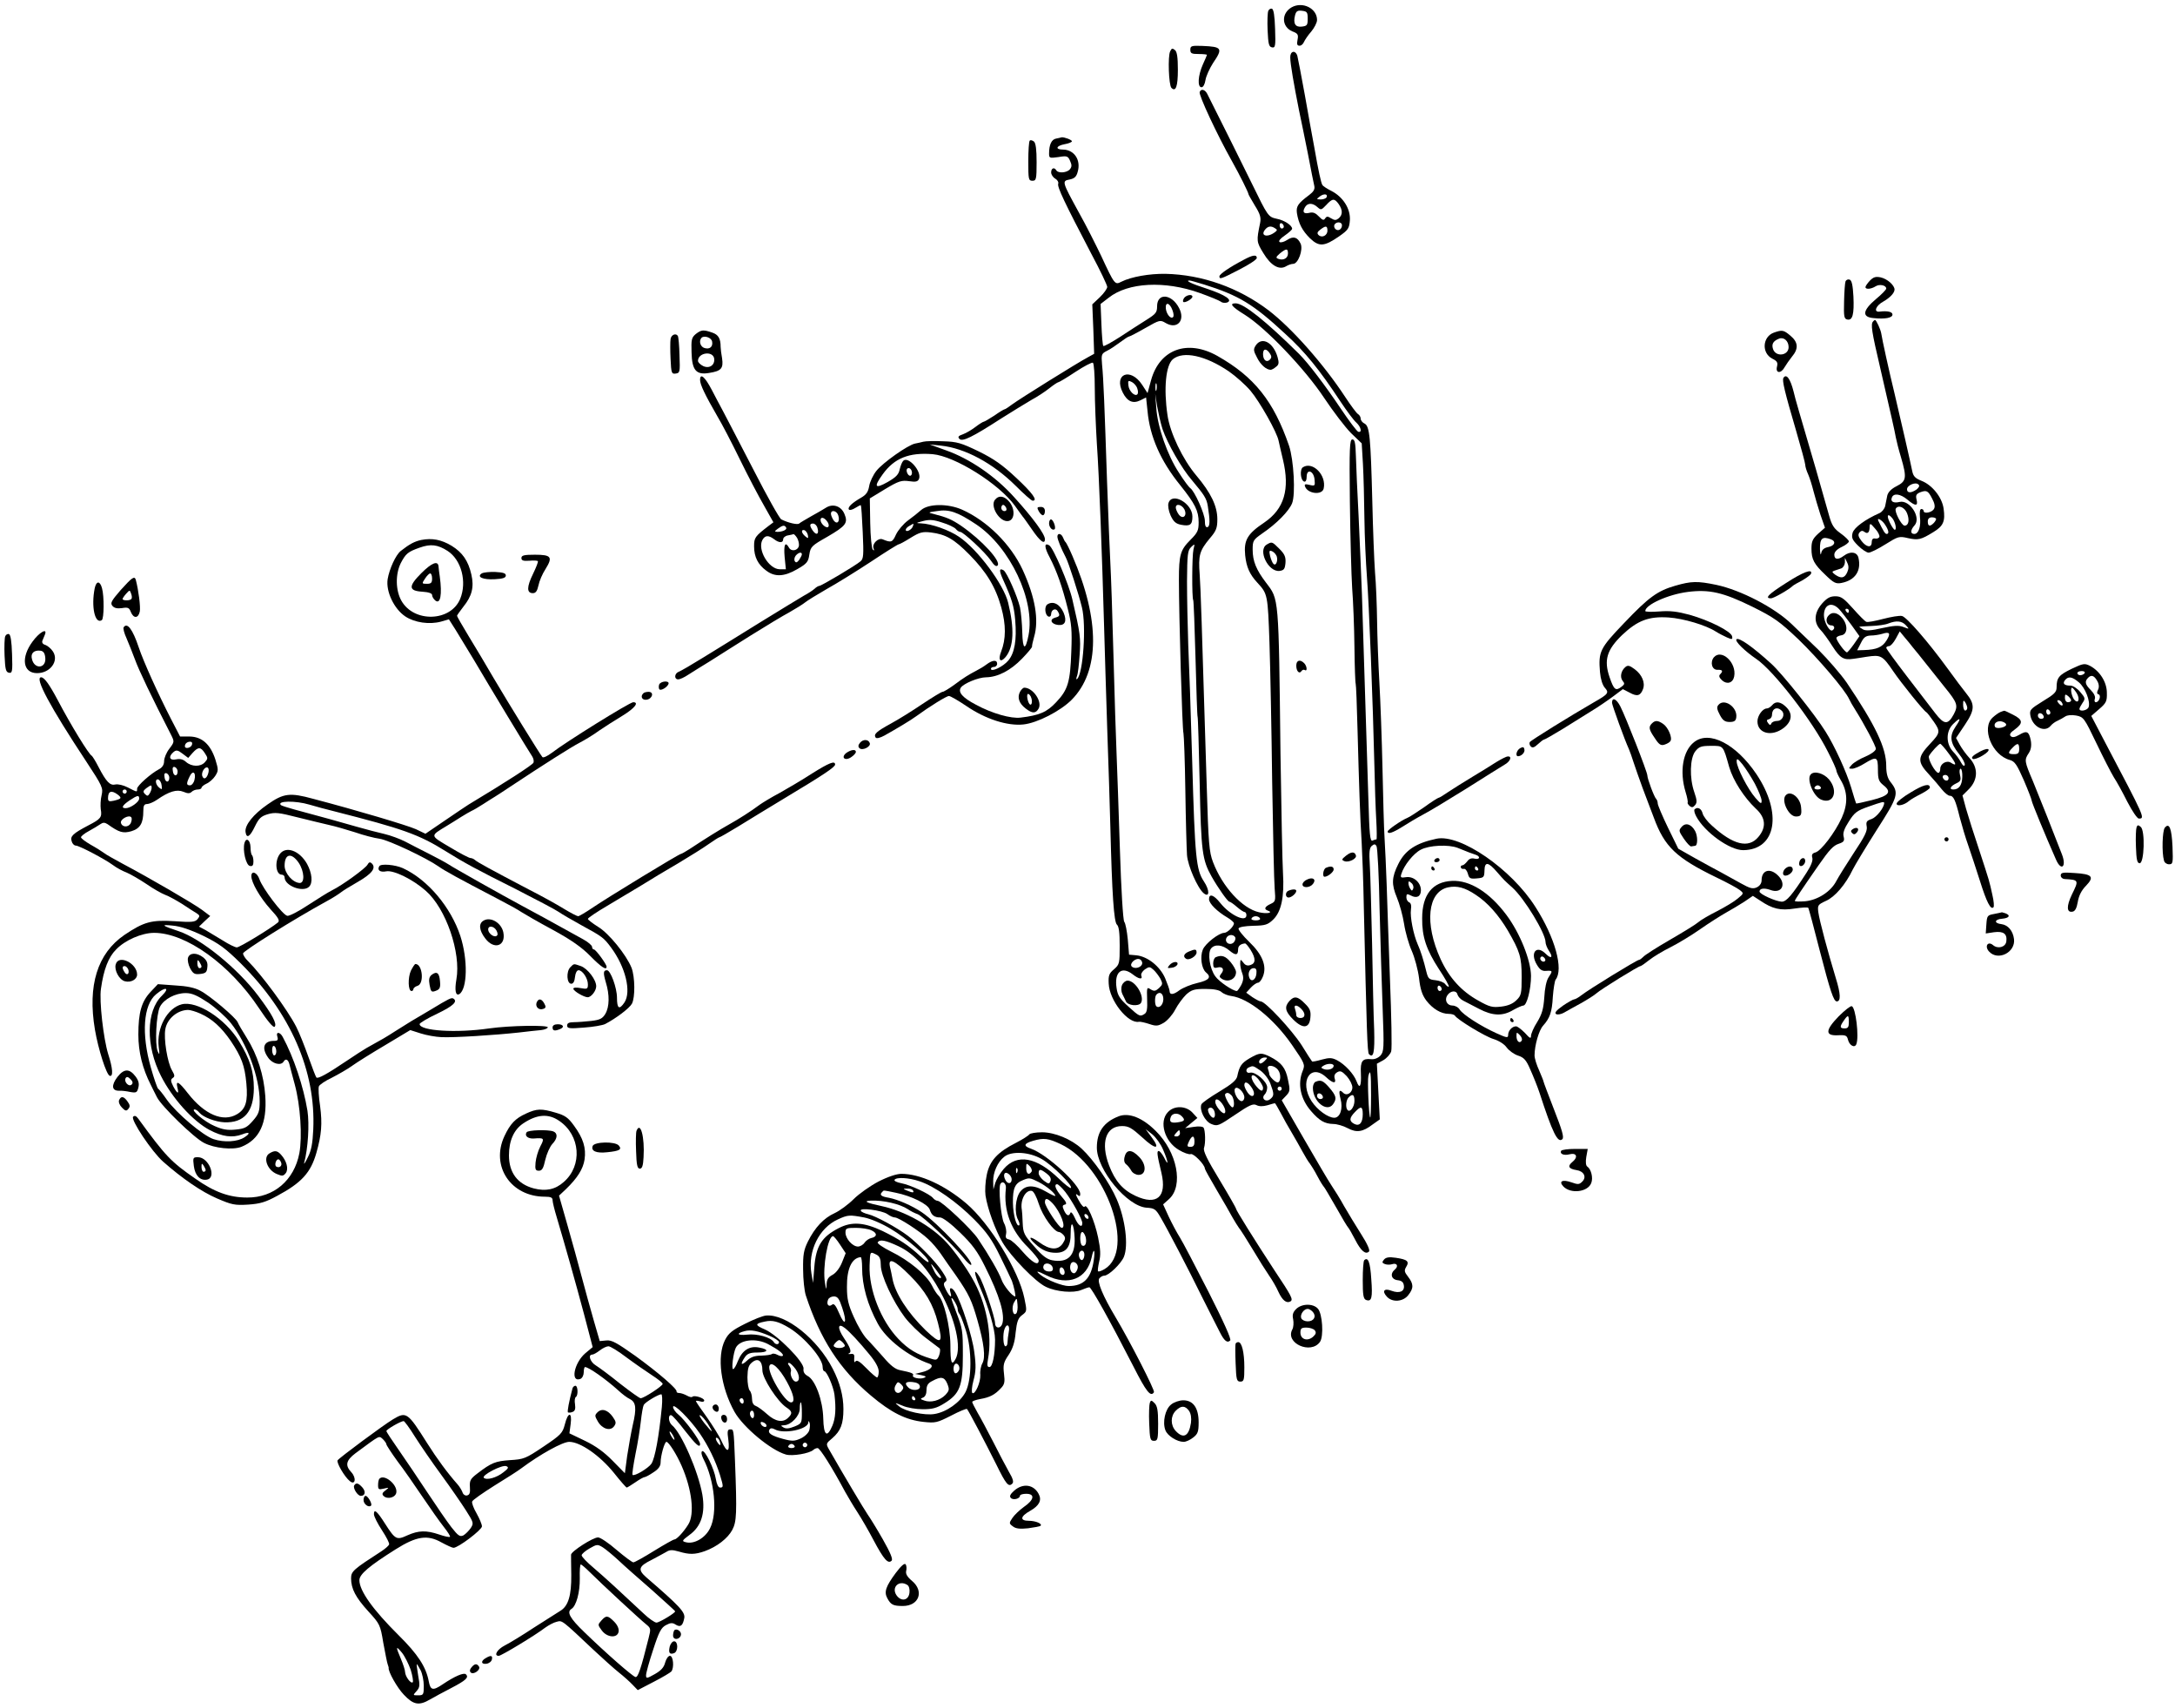 <?xml version="1.0" standalone="no"?>
<!DOCTYPE svg PUBLIC "-//W3C//DTD SVG 20010904//EN"
 "http://www.w3.org/TR/2001/REC-SVG-20010904/DTD/svg10.dtd">
<svg version="1.0" xmlns="http://www.w3.org/2000/svg"
 width="1047pt" height="822pt" viewBox="0 0 1047 822"
 preserveAspectRatio="xMidYMid meet">
<g transform="translate(0,822) scale(0.1,-0.1)"
fill="#000000" stroke="none">
<path d="M6218 8185 c-51 -29 -49 -94 3 -116 27 -10 30 -16 25 -41 -4 -21 -2
-28 10 -28 8 0 17 8 21 18 4 9 19 32 35 50 15 18 28 43 28 56 0 56 -70 90
-122 61z m77 -55 c0 -31 -3 -35 -28 -38 -31 -4 -43 14 -33 54 5 20 12 25 34
22 24 -3 27 -7 27 -38z"/>
<path d="M6105 8167 c-3 -7 -5 -49 -3 -93 3 -66 6 -79 21 -82 16 -3 18 5 15
89 -2 63 -7 94 -15 97 -7 2 -15 -3 -18 -11z"/>
<path d="M5730 7981 c0 -18 6 -21 40 -21 22 0 40 -2 40 -4 0 -2 -9 -23 -20
-47 -23 -52 -27 -109 -6 -109 8 0 16 15 19 35 3 19 20 56 36 81 49 72 44 79
-51 83 -52 2 -58 0 -58 -18z"/>
<path d="M5633 7973 c-12 -23 -7 -163 6 -176 21 -21 31 7 31 87 0 60 -4 87
-14 95 -12 10 -16 9 -23 -6z"/>
<path d="M6211 7943 c0 -30 18 -132 42 -253 9 -41 28 -136 43 -210 14 -74 28
-144 31 -156 3 -15 -4 -27 -24 -42 -55 -41 -64 -55 -60 -87 8 -51 26 -85 63
-122 44 -42 69 -40 141 10 43 30 48 38 51 76 4 55 -32 112 -87 141 -22 11 -42
24 -45 29 -7 11 -19 66 -40 186 -8 44 -29 156 -45 249 -17 93 -33 177 -36 188
-10 29 -35 22 -34 -9z m174 -674 c-4 -5 -16 -9 -28 -9 -21 1 -21 1 -3 15 20
15 41 11 31 -6z m59 -31 c20 -29 20 -52 0 -69 -13 -10 -19 -10 -36 0 -17 11
-22 10 -29 0 -6 -11 -13 -9 -30 9 -15 16 -28 22 -44 18 -28 -7 -37 2 -24 25
12 23 37 24 61 2 17 -15 19 -14 42 10 30 33 40 33 60 5z m16 -102 c0 -20 -19
-31 -32 -18 -6 6 -7 15 -4 21 10 16 36 13 36 -3z m-70 -26 c0 -24 -27 -37 -43
-21 -8 8 -6 15 9 26 26 20 34 19 34 -5z"/>
<path d="M5775 7777 c-6 -13 84 -206 155 -332 37 -66 80 -152 80 -160 0 -2 14
-27 31 -55 25 -40 30 -57 25 -83 -18 -87 -18 -91 16 -146 36 -60 77 -83 110
-62 10 6 25 11 33 11 24 0 49 68 36 97 -15 32 -35 38 -65 18 -14 -9 -30 -14
-36 -10 -7 4 2 16 24 31 20 14 36 28 36 33 0 16 -37 41 -74 48 -41 9 -43 12
-119 168 -34 70 -164 331 -216 434 -11 21 -30 25 -36 8z m405 -648 c0 -5 -4
-9 -10 -9 -5 0 -10 7 -10 16 0 8 5 12 10 9 6 -3 10 -10 10 -16z m-42 -8 c11
-6 11 -10 0 -18 -36 -28 -73 -19 -48 12 14 17 29 19 48 6z m62 -121 c0 -23
-22 -35 -46 -26 -14 5 -12 9 7 26 31 25 39 25 39 0z"/>
<path d="M5084 7553 c-22 -4 -34 -29 -34 -72 0 -22 2 -23 45 -17 41 7 46 5 56
-18 9 -20 9 -29 -1 -41 -14 -17 -56 -20 -65 -5 -10 17 -25 11 -25 -10 0 -10 9
-24 20 -30 10 -6 17 -17 14 -24 -6 -15 31 -92 159 -337 43 -80 77 -152 77
-160 0 -8 -16 -31 -36 -50 l-36 -34 5 -119 4 -119 -29 -16 c-56 -30 -333 -203
-365 -227 -17 -13 -34 -24 -37 -24 -3 0 -25 -13 -49 -30 -25 -16 -48 -30 -52
-30 -3 0 -21 -11 -38 -24 -18 -14 -45 -30 -61 -36 -23 -8 -27 -13 -17 -23 14
-14 62 9 201 99 52 33 118 73 145 89 28 15 66 40 86 56 20 16 40 29 43 29 4 0
41 22 83 50 41 27 79 47 84 44 5 -3 9 -58 9 -122 0 -64 5 -184 10 -267 11
-156 25 -531 35 -885 3 -113 10 -333 15 -490 6 -157 12 -368 15 -470 8 -323
17 -459 32 -471 9 -8 13 -38 13 -101 0 -85 -1 -90 -27 -113 -24 -20 -28 -30
-26 -69 3 -81 93 -195 146 -184 6 1 29 -4 50 -11 33 -11 41 -10 69 6 17 10 42
38 55 63 13 25 37 57 53 73 26 23 39 27 92 27 41 0 67 -5 78 -15 10 -9 31 -17
47 -19 83 -11 204 -108 292 -235 62 -90 64 -95 52 -125 -26 -63 -11 -136 41
-195 40 -46 65 -60 106 -61 17 0 49 -9 69 -20 43 -23 73 -19 121 18 l34 24 -7
134 -7 134 31 17 c17 10 34 29 38 43 4 14 1 169 -6 345 -6 176 -14 383 -16
460 -3 77 -7 176 -10 220 -3 44 -7 195 -10 335 -3 140 -10 327 -15 415 -5 88
-10 221 -11 295 -1 74 -5 180 -10 235 -4 55 -10 208 -13 340 -8 313 -13 363
-37 376 -11 5 -19 16 -19 24 0 8 -6 18 -13 22 -7 4 -35 42 -62 83 -103 157
-256 330 -368 416 -145 110 -320 172 -497 176 -77 1 -164 -14 -212 -38 -31
-16 -32 -16 -98 126 -25 52 -72 146 -107 208 -81 148 -82 151 -44 158 24 5 33
14 39 38 16 56 -17 105 -70 106 -40 0 -35 18 7 26 19 3 35 10 35 14 0 7 -38
21 -50 19 -3 -1 -15 -4 -26 -6z m711 -702 c169 -53 238 -95 391 -237 98 -89
166 -174 267 -327 30 -45 64 -91 76 -101 23 -21 29 -50 9 -44 -7 3 -44 52 -83
110 -75 112 -156 219 -202 265 -160 158 -266 243 -305 243 -32 0 -19 -16 44
-55 101 -63 290 -261 382 -400 44 -66 102 -142 130 -170 l51 -49 6 -101 c3
-55 6 -172 7 -260 1 -88 7 -214 12 -280 10 -124 29 -610 36 -910 2 -93 6 -212
9 -262 3 -51 3 -93 1 -93 -2 0 -11 -2 -19 -6 -12 -4 -15 27 -20 203 -6 184
-11 355 -31 983 -3 91 -11 260 -16 375 -6 116 -12 246 -13 290 -2 63 -5 80
-17 80 -13 0 -15 -39 -12 -300 2 -165 7 -352 11 -415 5 -63 10 -191 11 -285 1
-93 4 -173 6 -176 2 -4 6 -105 9 -225 7 -261 12 -416 20 -544 3 -52 8 -187 10
-300 14 -606 17 -706 25 -714 22 -22 28 10 25 117 -3 61 -7 247 -10 412 -4
165 -8 336 -11 381 -4 63 -2 83 10 93 11 9 16 9 22 -1 5 -7 12 -143 15 -303 4
-159 11 -379 15 -487 7 -185 6 -199 -11 -219 -12 -12 -29 -19 -45 -17 -42 4
-52 -9 -49 -68 3 -63 -6 -79 -21 -38 -14 36 -56 81 -94 101 -24 12 -36 13 -73
3 -24 -7 -45 -11 -47 -9 -2 2 -25 37 -50 78 -47 73 -175 211 -197 211 -6 0
-24 10 -41 21 l-29 21 22 24 c12 13 28 24 35 24 6 0 17 13 23 29 21 50 -2 107
-66 168 -30 29 -53 58 -51 64 2 7 31 12 71 13 58 1 70 5 96 30 39 38 54 109
47 224 -3 48 -8 305 -12 572 -9 768 -7 743 -70 826 -47 62 -64 103 -64 159 0
43 3 47 47 78 68 46 128 107 143 145 17 43 8 209 -15 277 -74 215 -168 332
-345 432 -144 81 -278 32 -319 -117 l-17 -62 -26 40 c-57 86 -139 52 -93 -38
22 -43 49 -54 84 -37 l28 14 7 -66 c11 -122 63 -240 157 -356 72 -90 89 -124
89 -179 0 -39 -5 -50 -39 -84 -49 -49 -56 -72 -56 -192 0 -169 16 -725 22
-740 2 -8 7 -132 9 -275 2 -143 6 -283 8 -311 4 -52 51 -159 80 -183 29 -24
30 14 1 57 -37 56 -43 114 -56 577 -6 220 -15 472 -19 560 -3 88 -6 226 -6
307 1 130 3 149 20 165 18 17 18 17 11 -12 -7 -29 -8 -232 -1 -244 2 -3 7
-130 11 -281 4 -151 8 -277 10 -280 2 -3 6 -147 10 -320 7 -330 12 -368 58
-450 30 -53 77 -120 85 -120 4 0 20 -11 36 -25 16 -14 33 -25 38 -25 4 0 8 -7
8 -15 0 -37 -79 0 -126 59 -31 39 -54 47 -54 18 0 -21 40 -60 88 -88 17 -10
32 -23 32 -28 0 -15 -32 -46 -47 -46 -25 0 -91 -51 -103 -81 -14 -34 -6 -91
15 -109 28 -23 16 -38 -40 -51 -31 -7 -70 -23 -87 -35 -30 -23 -48 -24 -48 -3
0 6 -10 33 -21 60 -25 58 -85 106 -140 111 l-34 3 -6 73 c-4 40 -11 78 -17 85
-6 7 -15 158 -21 347 -6 184 -13 391 -16 460 -3 69 -10 283 -15 475 -5 193
-12 393 -15 445 -3 52 -10 230 -16 395 -12 359 -17 493 -24 561 -4 47 -3 52
23 65 15 7 43 26 63 41 20 15 40 28 43 28 4 0 39 18 79 41 70 40 72 40 99 24
55 -32 95 13 64 72 -35 69 -106 75 -106 9 0 -30 -6 -37 -52 -66 -29 -18 -86
-55 -127 -82 -41 -26 -76 -46 -80 -43 -3 3 -7 50 -9 104 l-4 98 39 30 c93 74
270 83 438 23 50 -18 96 -37 102 -42 7 -6 20 -7 30 -4 29 11 -7 36 -96 66 -75
24 -108 40 -85 40 5 0 36 -9 69 -19z m-151 -124 c6 -15 7 -30 3 -33 -11 -12
-32 14 -35 41 -3 34 19 28 32 -8z m272 -295 c33 -23 79 -64 103 -92 45 -53
129 -202 136 -242 3 -13 12 -54 21 -91 34 -142 6 -237 -90 -302 -82 -55 -99
-85 -92 -158 6 -56 21 -91 59 -132 49 -53 50 -57 58 -289 4 -121 10 -423 13
-671 4 -247 9 -478 12 -512 5 -60 4 -63 -20 -74 -28 -13 -33 -25 -13 -32 29
-10 -4 -17 -42 -8 -81 18 -177 123 -222 242 -18 47 -22 89 -30 364 -25 824
-29 946 -34 1020 -7 92 -1 114 49 174 31 36 36 50 36 92 0 63 -31 127 -101
210 -66 78 -127 206 -139 291 -19 129 -8 240 26 269 50 41 157 18 270 -59z
m-441 -83 c4 -11 4 -23 0 -27 -12 -12 -40 15 -43 42 -3 25 -1 26 17 17 11 -6
23 -20 26 -32z m92 -6 c-3 -10 -5 -4 -5 12 0 17 2 24 5 18 2 -7 2 -21 0 -30z
m29 -188 c24 -70 91 -188 143 -248 58 -69 69 -86 75 -122 11 -69 11 -98 -1
-102 -9 -3 -13 7 -13 30 0 33 -50 145 -71 158 -5 3 -30 36 -54 74 -55 83 -103
220 -109 312 l-5 68 9 -60 c6 -32 17 -82 26 -110z m469 -2355 c4 -6 -5 -10
-20 -10 -15 0 -24 4 -20 10 3 6 12 10 20 10 8 0 17 -4 20 -10z m-119 -91 c3
-6 0 -17 -7 -25 -18 -17 -44 -2 -36 20 7 18 33 21 43 5z m74 -61 c26 -42 25
-65 -1 -73 -14 -5 -25 -1 -34 12 -14 17 -14 17 -15 -4 0 -12 4 -33 10 -48 7
-19 6 -34 -5 -56 -9 -16 -18 -29 -21 -29 -19 0 -86 45 -104 71 -27 37 -38 112
-20 134 18 22 55 18 88 -10 30 -25 42 -24 42 6 0 16 12 26 33 28 4 1 16 -14
27 -31z m-522 -67 c-4 -18 -36 -27 -50 -13 -13 13 18 43 38 35 8 -3 14 -13 12
-22z m88 -72 c12 -24 11 -28 -7 -45 -17 -15 -23 -16 -40 -6 -18 12 -19 10 -17
-48 2 -45 -1 -63 -12 -70 -22 -14 -24 -14 -78 35 -42 38 -52 54 -57 89 -12 77
24 108 78 66 29 -23 49 -26 41 -6 -3 8 5 21 17 30 21 14 24 14 42 -2 10 -9 25
-29 33 -43z m462 24 c-3 -30 -25 -42 -34 -19 -9 22 2 46 21 46 12 0 15 -8 13
-27z m-448 -122 c0 -27 -20 -47 -34 -34 -8 8 -8 48 1 56 16 17 33 5 33 -22z
m820 -321 c0 -15 -27 -23 -47 -16 -15 6 -15 8 -3 16 20 13 50 12 50 0z m90
-104 c0 -26 -27 -43 -44 -26 -19 19 -23 10 -13 -29 13 -47 -2 -91 -30 -91 -30
0 -81 37 -109 79 -61 94 -6 186 70 116 32 -30 50 -32 41 -6 -4 13 0 23 12 30
15 9 23 5 46 -19 15 -17 27 -41 27 -54z m90 -38 c0 -61 -2 -109 -4 -107 -7 7
-14 179 -9 200 10 38 13 17 13 -93z m-80 -27 c0 -29 -21 -57 -33 -44 -11 11
-8 48 5 61 19 19 28 14 28 -17z m40 -64 c0 -42 -16 -60 -42 -46 -24 13 -23 28
4 56 29 31 38 29 38 -10z"/>
<path d="M5701 6787 c-6 -8 -8 -17 -5 -20 7 -7 44 14 44 25 0 13 -27 9 -39 -5z"/>
<path d="M6046 6559 c-13 -20 -13 -26 5 -60 17 -35 45 -59 66 -59 4 0 16 6 25
14 14 10 16 19 8 47 -20 70 -74 100 -104 58z m68 -42 c8 -12 7 -20 -1 -28 -16
-16 -33 -2 -33 27 0 28 17 28 34 1z"/>
<path d="M6272 5971 c-16 -10 -12 -63 6 -69 7 -2 12 6 12 23 0 41 34 29 38
-13 3 -31 2 -32 -24 -26 -20 5 -26 4 -22 -7 12 -36 83 -44 90 -10 14 64 -53
132 -100 102z"/>
<path d="M5625 5799 c-4 -12 0 -37 10 -60 14 -30 25 -40 51 -45 43 -8 54 0 54
40 0 63 -98 119 -115 65z m76 -30 c16 -31 -7 -52 -27 -25 -8 11 -14 26 -14 33
0 21 28 15 41 -8z"/>
<path d="M6098 5599 c-45 -26 7 -133 61 -127 22 3 26 9 29 38 2 28 -3 42 -29
68 -35 35 -36 36 -61 21z m45 -51 c12 -18 1 -56 -13 -42 -5 5 -12 22 -16 38
-5 21 -4 28 6 24 8 -2 18 -11 23 -20z"/>
<path d="M6240 5016 c0 -27 15 -42 25 -26 4 6 11 8 16 5 13 -9 11 19 -3 33
-20 20 -38 14 -38 -12z"/>
<path d="M6479 4101 c-21 -17 -22 -20 -7 -26 20 -8 61 12 55 28 -6 19 -23 18
-48 -2z"/>
<path d="M6383 4043 c-13 -5 -19 -43 -7 -43 16 0 44 23 44 35 0 15 -14 18 -37
8z"/>
<path d="M6293 3987 c-13 -5 -23 -16 -23 -24 0 -18 35 -17 50 2 18 22 0 35
-27 22z"/>
<path d="M6203 3933 c-17 -6 -17 -33 0 -33 14 0 37 20 37 32 0 9 -18 9 -37 1z"/>
<path d="M5723 3640 c-24 -10 -30 -25 -13 -35 14 -9 50 13 50 30 0 17 -6 18
-37 5z"/>
<path d="M5629 3574 c-11 -14 -10 -15 11 -12 13 1 25 9 28 16 5 17 -23 15 -39
-4z"/>
<path d="M6207 3402 c-25 -28 -21 -50 18 -89 47 -47 79 -43 83 10 3 30 -2 43
-27 67 -34 35 -51 37 -74 12z m57 -38 c22 -22 20 -44 -4 -44 -11 0 -20 6 -20
14 0 8 -3 21 -6 30 -8 21 10 21 30 0z"/>
<path d="M5853 3613 c-7 -2 -13 -16 -13 -30 0 -20 4 -24 20 -20 25 7 36 -9 19
-29 -10 -13 -10 -17 2 -25 31 -20 69 -2 69 32 0 10 -12 31 -26 48 -24 29 -43
36 -71 24z"/>
<path d="M5401 3478 c-5 -13 -4 -31 2 -43 6 -11 13 -27 17 -35 9 -20 60 -25
72 -8 20 31 -26 108 -64 108 -10 0 -22 -10 -27 -22z"/>
<path d="M6333 3013 c-7 -2 -13 -16 -13 -29 0 -66 67 -120 97 -79 19 27 16 40
-18 80 -30 34 -41 39 -66 28z m35 -71 c2 -7 -3 -12 -12 -12 -9 0 -16 7 -16 16
0 17 22 14 28 -4z"/>
<path d="M4957 7543 c-4 -3 -7 -48 -7 -100 0 -86 1 -93 20 -93 18 0 20 7 20
89 0 62 -4 92 -13 100 -8 6 -17 8 -20 4z"/>
<path d="M5986 6969 c-69 -36 -116 -69 -116 -79 0 -16 8 -13 97 33 45 23 83
48 83 55 0 18 -20 15 -64 -9z"/>
<path d="M9001 6869 c-12 -13 -21 -26 -21 -31 0 -12 27 -10 49 4 19 12 51 5
51 -11 0 -5 -22 -28 -50 -51 -64 -54 -68 -86 -12 -91 57 -6 92 1 92 17 0 13
-23 19 -63 14 -29 -3 -17 29 18 48 33 19 54 41 55 58 0 21 -35 52 -67 59 -25
5 -35 1 -52 -16z"/>
<path d="M8884 6866 c-3 -8 -6 -52 -7 -97 -2 -73 0 -84 16 -87 25 -5 33 25 29
111 -3 55 -8 77 -18 81 -8 3 -17 -1 -20 -8z"/>
<path d="M9017 6673 c-13 -12 -7 -49 34 -224 56 -243 69 -300 75 -334 3 -16
14 -60 25 -96 29 -99 26 -115 -21 -139 -26 -13 -41 -29 -45 -45 -3 -14 -7 -36
-10 -50 -3 -14 -16 -30 -28 -35 -66 -29 -122 -69 -129 -95 -6 -23 -2 -33 26
-61 19 -19 42 -34 51 -34 10 0 46 18 81 40 61 38 66 40 108 30 50 -11 63 -8
123 29 48 29 58 52 49 114 -8 54 -55 113 -107 133 -30 12 -39 22 -44 47 -7 36
-55 246 -86 377 -25 102 -59 257 -63 285 -3 19 -24 65 -30 65 -1 0 -6 -3 -9
-7z m209 -809 c-26 -18 -46 -18 -46 1 0 19 41 37 55 23 7 -6 3 -14 -9 -24z
m75 -44 c12 -22 15 -39 9 -49 -9 -18 -50 -26 -50 -10 0 5 -5 9 -11 9 -7 0 -9
-14 -7 -37 6 -46 -6 -83 -27 -83 -20 0 -19 19 1 41 34 37 -23 125 -72 113 -29
-7 -45 2 -37 21 8 23 42 18 75 -10 38 -32 52 -32 44 0 -5 20 -2 27 16 35 32
12 39 9 59 -30z m-121 -70 c13 -33 8 -60 -12 -60 -15 1 -50 69 -42 82 12 19
42 7 54 -22z m-71 -24 c14 -17 23 -56 12 -56 -4 0 -15 16 -24 35 -17 35 -10
47 12 21z m211 -4 c0 -4 -5 -13 -12 -20 -18 -18 -28 -15 -28 8 0 13 7 20 20
20 11 0 20 -4 20 -8z m-246 -27 c18 -27 21 -45 8 -45 -8 0 -16 14 -40 63 -9
19 18 4 32 -18z m-27 -59 c-2 -6 -11 -10 -21 -8 -10 2 -16 -4 -16 -18 0 -28
-25 -25 -49 6 -16 21 -18 30 -10 41 8 9 15 10 24 3 15 -12 25 -3 25 24 1 19 3
19 26 -8 14 -15 23 -33 21 -40z"/>
<path d="M3349 6612 c-20 -17 -22 -27 -20 -88 2 -86 22 -110 85 -99 58 9 69
22 62 70 -4 22 -7 47 -7 55 0 41 -11 59 -40 69 -43 15 -53 14 -80 -7z m79 -36
c5 -25 -12 -39 -37 -31 -20 6 -28 34 -14 49 13 13 48 1 51 -18z m10 -82 c4
-31 -23 -50 -53 -36 -14 7 -25 18 -25 25 0 40 72 50 78 11z"/>
<path d="M8539 6619 c-55 -20 -60 -98 -8 -125 24 -12 28 -19 23 -39 -8 -33 20
-34 37 -2 7 12 23 35 35 50 33 39 30 70 -7 101 -33 28 -40 29 -80 15z m71 -70
c0 -41 -62 -49 -75 -9 -8 24 1 39 29 50 23 9 46 -11 46 -41z"/>
<path d="M3228 6588 c-2 -13 -2 -56 0 -96 3 -68 5 -73 25 -70 20 3 21 7 18 88
-1 47 -5 88 -8 93 -9 15 -32 6 -35 -15z"/>
<path d="M3370 6391 c0 -22 24 -72 84 -176 20 -33 68 -125 107 -205 39 -80 92
-181 117 -224 l45 -80 -24 -18 c-65 -50 -69 -56 -69 -98 0 -51 19 -88 59 -117
41 -31 86 -29 148 7 47 27 54 35 59 71 6 38 12 43 86 85 91 53 101 67 83 110
-16 39 -57 52 -91 29 -13 -8 -45 -27 -71 -41 -26 -15 -52 -30 -56 -34 -8 -7
-52 3 -86 20 -8 3 -69 112 -135 241 -67 129 -132 255 -145 279 -14 25 -38 72
-55 104 -33 63 -56 82 -56 47z m665 -651 c10 -30 -5 -47 -22 -25 -7 11 -13 25
-13 32 0 21 28 15 35 -7z m-51 -33 c6 -9 7 -19 3 -23 -9 -9 -37 15 -37 33 0
18 20 12 34 -10z m-49 -28 c9 -29 -4 -38 -21 -15 -18 25 -18 36 0 36 8 0 18
-9 21 -21z m-151 2 c7 -10 -17 -21 -42 -21 -15 1 -14 3 2 15 23 17 33 19 40 6z
m105 -37 c3 -16 1 -17 -13 -5 -19 16 -21 34 -3 29 6 -3 14 -13 16 -24z m-52
-13 c6 -10 10 -27 9 -37 -4 -24 -36 -31 -48 -10 -18 32 -26 15 -21 -44 l6 -60
-29 0 c-53 0 -109 94 -84 141 13 23 29 24 56 4 24 -19 44 -19 44 -1 0 8 10 17
23 19 12 2 24 5 27 6 3 0 10 -7 17 -18z m23 -79 c0 -5 -6 -16 -13 -27 -10 -13
-16 -15 -21 -6 -4 6 -2 18 4 26 13 16 30 20 30 7z"/>
<path d="M8585 6401 c-7 -12 6 -67 61 -254 24 -82 44 -156 44 -164 0 -8 6 -29
14 -46 8 -18 19 -54 26 -82 7 -27 22 -78 33 -112 l22 -63 -33 -29 c-26 -24
-32 -37 -32 -71 0 -53 12 -75 68 -128 39 -38 50 -43 76 -38 67 13 97 59 82
122 -7 28 -40 32 -70 9 -28 -21 -46 -19 -46 5 0 13 12 26 35 37 19 9 35 21 35
27 0 6 -18 23 -40 39 -31 22 -42 38 -55 85 -33 119 -88 309 -145 502 -12 41
-24 84 -26 95 -16 63 -35 88 -49 66z m229 -777 c26 -10 18 -31 -13 -37 -20 -4
-31 -13 -34 -29 -2 -13 -5 -6 -6 18 -1 53 11 64 53 48z m78 -159 c-13 -28 -29
-31 -58 -11 -16 12 -16 15 -4 19 8 3 23 8 33 11 9 3 17 16 18 28 l0 23 11 -23
c8 -16 8 -29 0 -47z"/>
<path d="M4445 6094 c-11 -3 -29 -7 -40 -9 -35 -7 -155 -92 -186 -131 -16 -20
-32 -54 -35 -74 -5 -28 -14 -41 -38 -55 -45 -26 -66 -46 -60 -57 3 -5 17 -2
31 7 14 9 26 15 27 13 2 -2 6 -60 9 -130 5 -110 4 -128 -11 -140 -23 -20 -188
-118 -198 -118 -4 0 -15 -6 -23 -14 -9 -8 -32 -23 -51 -33 -19 -11 -114 -69
-210 -128 -96 -60 -220 -136 -275 -170 -55 -34 -108 -65 -117 -68 -22 -8 -24
-37 -3 -37 8 0 30 10 49 23 19 12 65 41 103 64 37 24 127 80 198 125 72 45
155 95 185 111 30 17 64 38 75 47 11 9 58 38 105 65 47 26 142 85 212 131 69
46 130 84 134 84 4 0 30 14 57 31 44 27 57 31 99 26 71 -9 111 -32 184 -106
83 -84 127 -157 154 -255 23 -84 23 -152 -1 -213 -16 -41 -3 -55 22 -25 39 48
43 135 12 261 -21 87 -146 256 -236 317 -48 33 -133 63 -184 65 -25 1 -25 2
10 11 30 8 50 7 92 -7 30 -9 59 -23 66 -31 6 -8 16 -14 21 -14 15 0 120 -98
147 -137 16 -24 26 -32 33 -25 19 19 -75 122 -175 191 -46 31 -69 41 -132 57
-29 7 -29 8 15 14 58 10 99 -4 189 -64 163 -109 285 -366 252 -534 -15 -76
-28 -70 -30 14 -1 42 -6 96 -11 121 -13 54 -63 168 -79 178 -22 13 -22 -2 -2
-46 42 -93 52 -125 58 -194 8 -96 -3 -158 -33 -194 -25 -30 -84 -58 -84 -40 0
5 7 9 15 9 8 0 15 7 15 15 0 20 -22 19 -51 -3 -13 -10 -35 -23 -49 -30 -36
-19 -60 -33 -109 -70 -24 -17 -48 -32 -54 -32 -5 0 -48 -26 -96 -58 -47 -32
-116 -75 -153 -95 -71 -39 -83 -51 -73 -67 4 -6 21 -2 43 10 57 32 126 73 153
93 63 46 145 97 157 97 7 0 45 -22 85 -49 91 -62 196 -96 273 -88 67 7 178 64
233 119 136 138 137 384 3 693 -14 33 -29 62 -32 65 -4 3 -9 13 -13 23 -8 20
-27 23 -27 4 0 -13 19 -59 40 -99 13 -23 64 -182 78 -241 22 -88 6 -319 -23
-345 -5 -4 -5 2 -1 13 5 11 10 57 13 103 6 81 3 104 -35 267 -17 74 -91 247
-111 260 -25 15 -25 -8 2 -58 34 -66 60 -139 87 -247 18 -71 21 -105 17 -205
-5 -148 -16 -185 -73 -245 -45 -48 -80 -63 -171 -74 -46 -6 -138 20 -215 62
-65 34 -87 60 -73 82 13 20 85 50 122 50 56 1 117 32 173 90 27 28 49 54 48
58 -1 4 4 25 10 47 24 81 5 191 -55 322 -57 123 -171 236 -292 290 -68 30
-162 29 -197 -2 -12 -11 -40 -33 -63 -50 -22 -16 -48 -47 -58 -68 -17 -38 -23
-40 -64 -23 -21 9 -52 -21 -44 -43 4 -11 3 -13 -4 -6 -5 6 -11 63 -12 128 l-2
118 74 45 c65 39 79 43 115 38 33 -5 42 -2 48 11 14 36 -52 111 -76 87 -6 -6
-13 -24 -17 -41 -5 -25 -18 -38 -58 -61 -62 -35 -68 -24 -24 37 56 78 127 106
240 97 107 -9 321 -143 397 -249 15 -22 32 -44 36 -50 5 -5 25 -34 46 -64 39
-57 62 -74 62 -46 0 24 -59 104 -149 203 -90 100 -213 184 -326 224 l-80 29
55 -6 c115 -12 250 -85 358 -192 40 -40 77 -73 83 -73 26 0 0 36 -78 109 -67
63 -108 92 -181 128 -85 41 -104 47 -171 49 -42 2 -85 1 -96 -2z m-55 -150 c0
-8 -4 -14 -9 -14 -11 0 -22 26 -14 34 9 9 23 -3 23 -20z m4 -258 c-6 -17 -34
-30 -34 -16 0 5 8 14 18 19 22 13 22 13 16 -3z"/>
<path d="M4790 5815 c-26 -31 22 -109 63 -103 31 4 35 55 7 91 -24 30 -51 35
-70 12z m54 -40 c3 -9 0 -15 -9 -15 -8 0 -15 7 -15 15 0 8 4 15 9 15 5 0 11
-7 15 -15z"/>
<path d="M5000 5760 c6 -11 15 -20 20 -20 6 0 10 9 10 20 0 13 -7 20 -20 20
-18 0 -19 -3 -10 -20z"/>
<path d="M5050 5701 c0 -20 17 -37 27 -28 7 8 -7 47 -18 47 -5 0 -9 -9 -9 -19z"/>
<path d="M2028 5621 c-33 -7 -57 -20 -99 -53 -24 -19 -55 -87 -63 -136 -9 -59
31 -143 85 -179 45 -30 116 -40 172 -25 l38 11 33 -52 c18 -29 57 -93 87 -143
71 -121 267 -445 281 -465 6 -9 9 -23 6 -30 -5 -11 -127 -90 -313 -202 -11 -7
-62 -41 -113 -76 l-94 -64 -46 22 c-43 19 -281 90 -494 146 -113 31 -143 27
-220 -27 -68 -47 -111 -100 -106 -133 5 -33 21 -23 45 27 19 39 29 49 62 59
35 10 53 8 143 -15 57 -14 126 -31 153 -37 28 -6 83 -22 124 -35 40 -14 94
-28 118 -31 43 -6 225 -92 285 -134 26 -19 95 -57 283 -155 50 -26 101 -54
115 -64 14 -9 81 -48 150 -85 90 -49 141 -85 182 -127 52 -53 78 -70 78 -51 0
12 -52 83 -61 83 -5 0 -9 6 -9 13 0 6 -19 23 -43 36 -148 82 -248 137 -292
160 -95 51 -330 183 -355 200 -14 9 -56 32 -94 51 -38 19 -90 46 -115 59 -25
13 -71 30 -101 37 -30 7 -89 22 -130 34 -73 21 -184 52 -304 84 -32 9 -61 18
-64 21 -21 21 71 22 138 2 30 -9 82 -23 115 -31 334 -85 411 -112 542 -194 88
-55 151 -89 337 -182 98 -50 191 -99 205 -109 14 -10 64 -39 111 -65 99 -54
106 -59 141 -106 70 -94 99 -213 65 -265 -25 -37 -36 -30 -36 23 0 47 -31 132
-48 132 -18 0 -19 -12 -6 -57 19 -61 18 -119 -2 -153 -14 -23 -26 -29 -68 -34
-28 -3 -66 -6 -83 -6 -24 0 -33 -5 -33 -16 0 -14 10 -16 81 -10 44 3 90 11
102 17 52 27 117 76 129 98 16 30 15 129 -2 173 -25 62 -109 166 -161 197 -27
17 -49 34 -49 38 0 5 42 33 93 63 50 30 126 75 167 100 41 26 120 73 175 105
55 33 121 74 146 92 26 18 49 33 52 33 3 0 43 23 89 51 46 29 151 92 233 142
180 108 235 145 235 157 0 20 -28 9 -111 -43 -46 -30 -116 -71 -155 -93 -40
-21 -82 -47 -95 -56 -44 -33 -104 -71 -149 -96 -43 -24 -114 -68 -191 -119
-19 -12 -38 -23 -41 -23 -9 0 -352 -209 -424 -258 -34 -23 -66 -42 -71 -42 -5
0 -36 16 -69 36 -32 20 -108 62 -169 93 -181 95 -249 132 -259 142 -6 5 -15 9
-21 9 -7 0 -51 23 -99 52 -98 58 -97 53 -15 103 18 11 49 30 69 43 19 12 42
25 50 29 8 3 33 18 55 32 22 14 48 31 57 36 9 6 43 27 75 49 157 104 292 190
333 211 25 13 68 39 95 59 28 19 78 51 113 72 57 35 80 64 50 64 -18 -1 -324
-191 -391 -243 -21 -16 -42 -26 -46 -21 -12 14 -162 257 -234 379 -35 61 -90
152 -121 203 -31 51 -56 95 -56 98 0 3 14 22 30 43 42 52 53 95 39 156 -15 66
-43 106 -95 138 -50 30 -94 38 -146 28z m127 -53 c66 -43 94 -149 60 -231 -46
-110 -223 -115 -283 -8 -28 50 -29 127 -3 180 24 46 34 55 91 75 53 19 87 15
135 -16z"/>
<path d="M2028 5461 c-63 -63 -62 -85 5 -89 31 -2 47 -8 47 -16 0 -8 7 -19 15
-26 25 -21 34 27 22 115 -3 17 -5 38 -6 48 -2 30 -32 19 -83 -32z m52 -26 c0
-20 -5 -25 -25 -25 -25 0 -25 1 -9 25 9 14 20 25 25 25 5 0 9 -11 9 -25z"/>
<path d="M2510 5534 c0 -12 9 -15 38 -13 20 2 39 1 41 -2 3 -2 -8 -30 -23 -61
-31 -63 -31 -93 -1 -93 14 0 21 10 27 37 4 21 19 56 34 79 36 58 28 69 -51 69
-52 0 -65 -3 -65 -16z"/>
<path d="M2319 5460 c-26 -17 6 -31 62 -28 40 2 54 7 54 18 0 11 -13 15 -51
17 -27 1 -57 -2 -65 -7z"/>
<path d="M8598 5414 c-85 -54 -105 -74 -73 -74 13 0 88 43 105 60 3 3 23 15
45 26 21 12 41 27 43 33 8 25 -38 8 -120 -45z"/>
<path d="M581 5380 c-45 -52 -51 -63 -40 -76 9 -11 23 -14 46 -11 29 5 35 2
43 -19 13 -32 36 -31 43 3 4 23 -6 101 -19 151 -6 22 -18 13 -73 -48z m52 -42
c-5 -10 -43 -10 -43 -1 0 3 8 15 17 25 17 19 18 19 24 1 4 -10 5 -21 2 -25z"/>
<path d="M456 5389 c-18 -89 1 -175 34 -154 11 7 12 115 1 154 -10 36 -27 36
-35 0z"/>
<path d="M8065 5401 c-86 -25 -127 -54 -247 -180 -117 -122 -124 -137 -116
-236 3 -34 12 -62 23 -75 22 -24 17 -31 -50 -69 -116 -67 -305 -184 -311 -193
-3 -5 -1 -15 5 -21 8 -8 17 -5 34 11 13 12 26 22 29 22 4 0 44 23 90 51 46 29
108 67 138 86 30 18 77 50 104 70 l48 36 33 -17 c36 -20 52 -15 64 17 12 31
-5 70 -40 96 -24 18 -33 20 -44 11 -22 -18 -28 -49 -14 -67 11 -13 10 -17 -6
-29 -28 -21 -36 -14 -57 47 -28 82 -13 131 60 202 75 71 129 91 224 85 73 -5
180 -37 228 -68 14 -9 38 -21 53 -28 25 -11 28 -10 25 5 -4 24 -109 77 -205
104 -60 16 -93 20 -145 16 -38 -3 -68 -2 -68 2 0 30 110 80 205 92 103 13 170
-2 310 -71 107 -53 131 -71 222 -157 98 -95 224 -243 244 -287 5 -11 18 -34
29 -51 43 -68 100 -175 100 -189 0 -9 -21 -25 -49 -37 -27 -11 -57 -29 -67
-40 -16 -18 -16 -19 2 -19 10 0 37 11 59 25 59 36 65 33 65 -29 0 -47 4 -57
26 -75 42 -33 28 -51 -55 -72 -41 -10 -75 -18 -76 -16 -1 1 -12 36 -24 77 -22
74 -80 201 -124 270 -49 79 -209 279 -260 325 -90 82 -157 129 -168 118 -9 -9
39 -56 96 -95 84 -57 272 -301 344 -446 23 -44 41 -85 41 -91 0 -5 9 -25 20
-44 35 -58 36 -116 6 -183 -33 -72 -100 -160 -127 -167 -15 -4 -19 -11 -15
-25 4 -13 -5 -38 -28 -73 -69 -107 -96 -139 -119 -139 -28 1 -107 36 -107 49
0 15 22 18 51 8 56 -22 82 28 36 71 -38 36 -77 23 -77 -25 0 -15 -9 -27 -23
-34 -20 -9 -33 -5 -78 20 -30 17 -72 40 -94 52 -22 11 -77 42 -123 67 l-83 47
-50 102 c-27 56 -49 108 -49 116 0 7 -3 17 -7 21 -10 9 -43 98 -43 114 0 16
-103 279 -130 332 -19 37 -40 46 -40 17 0 -10 61 -179 81 -222 5 -11 15 -40
23 -65 8 -25 28 -81 44 -125 17 -44 40 -107 53 -140 52 -141 107 -194 303
-289 50 -24 100 -51 111 -60 20 -16 20 -16 -10 -41 -16 -14 -61 -41 -100 -61
-38 -19 -79 -43 -90 -53 -11 -10 -73 -48 -137 -85 -64 -37 -122 -74 -128 -82
-7 -7 -16 -14 -20 -14 -10 0 -243 -143 -277 -170 -14 -11 -30 -20 -35 -20 -5
0 -30 -14 -55 -31 -32 -23 -41 -34 -32 -40 7 -4 24 -1 38 7 14 8 51 29 81 45
30 17 64 38 75 48 21 19 202 131 212 131 3 0 22 13 42 29 20 16 65 43 101 61
36 18 101 57 145 88 43 30 100 66 125 80 25 14 64 37 87 52 l41 28 34 -22 c60
-41 99 -50 167 -39 34 5 64 7 66 3 2 -3 27 -95 54 -202 52 -201 68 -248 83
-248 20 0 19 36 -5 113 -37 122 -79 277 -84 317 -4 33 -2 36 37 54 43 19 94
78 129 151 11 22 63 108 115 190 104 162 109 178 66 232 -14 18 -20 41 -20 77
0 87 -52 195 -190 400 -29 42 -91 113 -137 159 -47 45 -104 100 -127 122 -82
80 -246 165 -364 190 -91 19 -121 18 -197 -4z m1005 -1046 c0 -22 -36 -68 -60
-77 -25 -8 -28 -14 -24 -36 4 -21 -10 -49 -62 -127 -36 -55 -74 -116 -84 -135
-26 -51 -89 -92 -150 -98 -28 -2 -50 -2 -50 2 0 5 36 59 114 171 53 76 71 95
98 104 24 8 28 14 23 34 -5 17 3 39 25 73 27 43 39 52 93 71 68 24 77 26 77
18z"/>
<path d="M8920 4230 c-11 -7 -12 -12 -4 -20 8 -8 14 -7 23 4 14 17 1 28 -19
16z"/>
<path d="M8771 5315 c-38 -44 -41 -90 -9 -125 13 -13 40 -50 60 -82 36 -56 53
-66 100 -59 3 0 33 5 65 10 67 10 75 6 126 -69 37 -55 149 -194 160 -198 4 -2
20 -23 36 -46 32 -46 31 -54 -16 -104 -64 -68 -65 -88 -5 -152 20 -22 47 -53
60 -70 13 -16 30 -30 37 -30 19 0 28 -20 49 -105 10 -38 28 -99 41 -135 12
-36 38 -112 56 -170 32 -102 52 -141 65 -127 4 3 2 30 -5 59 -15 69 -13 62
-64 218 -25 74 -53 163 -63 198 l-17 63 32 32 c43 45 44 102 2 148 -16 17 -37
46 -47 64 l-18 33 43 64 c48 72 49 98 5 152 -14 17 -53 69 -87 116 -96 132
-199 250 -221 255 -12 3 -52 -4 -91 -14 -38 -10 -75 -17 -81 -14 -6 2 -35 31
-64 64 -44 49 -57 59 -85 59 -25 0 -40 -8 -64 -35z m83 -28 c11 -12 38 -47 59
-76 l38 -53 -27 -39 c-15 -21 -30 -39 -33 -39 -10 0 -51 57 -51 69 0 5 10 11
23 13 30 4 34 46 7 81 -24 30 -51 35 -70 12 -15 -18 -6 -45 15 -45 16 0 20
-15 6 -24 -13 -9 -41 40 -41 72 0 53 38 68 74 29z m46 -7 c0 -5 -2 -10 -4 -10
-3 0 -8 5 -11 10 -3 6 -1 10 4 10 6 0 11 -4 11 -10z m275 -70 c17 -19 17 -19
-12 -8 -23 9 -46 7 -102 -5 -52 -12 -78 -14 -92 -7 -10 6 -19 12 -19 13 0 1
26 3 58 4 31 1 68 6 82 12 39 15 65 13 85 -9z m-94 -73 c-20 -32 -47 -44 -108
-46 l-33 -1 18 35 c13 27 23 35 47 36 17 0 41 4 55 8 37 12 43 3 21 -32z m127
-33 c9 -11 40 -48 67 -83 28 -35 66 -83 86 -108 62 -76 66 -89 44 -131 -28
-52 -46 -51 -89 5 -20 26 -81 106 -136 177 -55 72 -100 133 -100 138 0 4 6 8
13 8 8 0 22 16 33 36 l19 35 23 -28 c13 -15 31 -37 40 -49z m262 -291 c0 -7
-4 -13 -10 -13 -5 0 -10 12 -10 28 0 21 2 24 10 12 5 -8 10 -21 10 -27z m-56
-90 c-31 -46 -27 -78 17 -133 17 -21 29 -44 27 -52 -3 -8 -9 -4 -18 12 -7 14
-24 38 -39 53 -34 37 -34 97 0 131 36 36 42 31 13 -11z m-31 -133 c36 -48 38
-60 8 -41 -20 13 -51 -5 -51 -29 0 -11 -4 -20 -9 -20 -15 0 -53 69 -45 82 11
19 47 58 54 58 3 0 23 -22 43 -50z m63 -110 c-1 -39 -16 -60 -43 -60 -22 0
-14 16 13 29 22 10 25 16 19 41 -4 17 -2 30 3 30 5 0 9 -18 8 -40z m-66 -6 c0
-17 -22 -14 -28 4 -2 7 3 12 12 12 9 0 16 -7 16 -16z"/>
<path d="M5042 5311 c-16 -10 -12 -53 6 -59 6 -2 12 3 12 12 0 21 21 31 31 15
13 -21 11 -26 -12 -32 -29 -8 -19 -31 14 -35 34 -4 44 18 27 59 -18 41 -50 58
-78 40z"/>
<path d="M595 5200 c-3 -5 3 -28 14 -52 10 -24 29 -70 41 -103 18 -50 80 -180
173 -361 17 -34 17 -35 -8 -68 -14 -18 -25 -45 -25 -59 0 -17 -8 -30 -22 -38
-41 -21 -108 -81 -108 -95 0 -18 2 -18 -45 6 -21 11 -48 17 -60 14 -25 -6 -43
12 -80 83 -14 28 -30 53 -33 55 -14 6 -101 148 -164 268 -41 77 -65 110 -80
110 -33 0 42 -140 217 -405 79 -120 82 -128 74 -163 -5 -20 -6 -50 -4 -67 7
-39 0 -47 -60 -78 -74 -39 -88 -52 -80 -76 3 -12 12 -21 20 -21 16 0 138 -64
179 -94 17 -13 47 -29 66 -36 19 -8 62 -33 95 -55 33 -23 74 -46 90 -52 17 -6
53 -26 82 -44 28 -19 60 -39 70 -45 15 -10 16 -13 4 -28 -12 -14 -27 -16 -110
-10 -113 7 -148 -3 -242 -66 -130 -89 -178 -243 -142 -456 16 -94 55 -216 71
-222 18 -6 15 36 -7 104 -23 74 -44 257 -35 315 13 93 36 152 73 189 43 45
124 80 183 80 153 0 365 -152 505 -363 41 -62 69 -95 75 -89 13 13 -12 60 -79
149 -99 132 -275 275 -383 311 -82 27 -88 33 -30 27 37 -3 85 -19 148 -49 77
-38 107 -60 181 -133 240 -239 362 -518 349 -800 -3 -65 -9 -100 -26 -133 -12
-25 -20 -37 -18 -28 19 70 26 187 16 252 -19 116 -66 257 -119 355 -13 25 -34
26 -26 2 5 -17 2 -21 -17 -21 -49 0 -60 -35 -27 -81 20 -29 61 -40 74 -19 10
17 22 11 28 -12 3 -13 15 -57 26 -98 27 -100 37 -250 22 -331 -25 -130 -123
-214 -251 -213 -86 0 -158 26 -250 91 -118 82 -142 107 -274 288 -10 14 -18
17 -25 10 -14 -13 91 -170 145 -217 92 -81 184 -144 258 -176 72 -31 86 -34
151 -30 58 4 84 12 139 42 118 63 162 112 189 207 25 88 29 140 18 225 -7 45
-9 87 -6 95 3 8 31 27 63 42 31 16 75 41 97 57 22 16 94 61 160 100 l120 72
50 -16 c28 -9 73 -17 100 -18 61 -3 260 10 370 22 44 5 94 11 110 12 17 2 31
8 32 13 3 12 -183 9 -282 -5 -158 -23 -335 -12 -335 21 0 5 38 28 85 50 77 37
100 59 77 73 -9 5 -20 0 -109 -54 -32 -19 -74 -44 -93 -55 -19 -12 -55 -34
-80 -50 -40 -26 -59 -37 -135 -79 -11 -6 -56 -35 -99 -64 -92 -62 -136 -86
-143 -78 -3 3 -20 47 -38 98 -18 51 -44 117 -59 146 -42 82 -166 250 -233 317
-13 12 -23 29 -23 36 1 12 245 165 404 252 28 15 57 34 66 41 8 7 45 30 82 51
68 39 90 67 68 89 -8 8 -14 7 -21 -6 -10 -18 -121 -99 -172 -124 -18 -9 -69
-41 -115 -71 -45 -30 -90 -53 -99 -51 -22 4 -119 132 -134 176 -11 33 -39 44
-39 15 0 -31 42 -103 91 -158 39 -42 47 -56 37 -65 -35 -29 -184 -120 -198
-120 -8 0 -39 15 -67 33 -28 17 -66 40 -83 50 l-32 17 27 26 27 25 -40 30
c-42 31 -250 152 -382 222 -41 22 -82 45 -90 52 -8 6 -36 24 -63 39 -26 15
-47 31 -47 36 0 5 17 19 38 30 20 11 45 26 55 33 13 9 21 9 35 0 56 -40 74
-45 114 -34 43 13 58 39 58 97 0 26 4 34 18 34 9 0 31 9 47 20 59 41 96 52
128 39 21 -9 31 -9 40 0 6 6 19 11 29 11 10 0 18 4 18 8 0 5 11 14 24 20 14 6
33 23 42 37 16 25 16 30 1 79 -24 74 -65 110 -124 111 l-46 0 -44 85 c-62 121
-132 275 -155 344 -29 87 -56 123 -73 96z m329 -565 c-6 -16 -34 -21 -34 -7 0
13 11 22 26 22 8 0 11 -6 8 -15z m62 -40 c16 -24 15 -27 0 -44 -21 -23 -64
-22 -91 2 -13 12 -28 16 -47 12 -32 -7 -39 13 -13 35 13 11 21 10 43 -7 l28
-21 21 24 c27 30 39 30 59 -1z m-131 -88 c0 -26 -20 -25 -23 2 -3 16 1 22 10
19 7 -3 13 -12 13 -21z m148 -7 c-7 -27 -22 -35 -29 -16 -7 18 13 49 26 41 5
-3 6 -14 3 -25z m-67 -34 c-3 -14 -13 -26 -21 -26 -18 0 -19 8 -2 43 15 32 32
19 23 -17z m-121 11 c0 -26 -20 -25 -23 2 -3 16 1 22 10 19 7 -3 13 -12 13
-21z m-37 -37 c3 -21 2 -22 -12 -11 -19 16 -21 44 -3 39 6 -3 14 -15 15 -28z
m-48 -12 c0 -7 -5 -20 -10 -28 -8 -12 -11 -13 -22 -2 -11 11 -9 16 6 28 24 17
26 17 26 2z m-120 -18 c0 -5 -4 -10 -10 -10 -5 0 -10 5 -10 10 0 6 5 10 10 10
6 0 10 -4 10 -10z m-44 -14 c22 -17 19 -21 -18 -30 -23 -5 -28 -3 -28 12 0 34
16 40 46 18z m104 -20 c0 -16 -42 -46 -65 -46 -23 0 -17 13 18 37 39 26 47 27
47 9z m-41 -119 c-12 -21 -42 -19 -47 3 -3 18 40 40 50 26 4 -6 2 -18 -3 -29z
m701 -1098 c0 -10 -4 -19 -10 -19 -5 0 -10 12 -10 26 0 14 4 23 10 19 6 -3 10
-15 10 -26z"/>
<path d="M156 5131 c-56 -76 -46 -150 21 -151 64 -1 108 58 78 104 -9 14 -26
28 -37 32 -12 3 -17 11 -14 20 3 8 9 21 12 29 14 35 -27 12 -60 -34z m62 -77
c5 -52 -52 -57 -64 -7 -8 28 9 45 41 41 14 -2 21 -12 23 -34z"/>
<path d="M25 5157 c-3 -7 -5 -49 -3 -93 3 -66 6 -79 21 -82 16 -3 18 5 15 89
-2 63 -7 94 -15 97 -7 2 -15 -3 -18 -11z"/>
<path d="M8250 5056 c-19 -24 -9 -61 18 -60 24 1 28 -6 12 -22 -7 -7 -4 -16
10 -29 24 -21 52 -12 58 19 13 66 -61 135 -98 92z"/>
<path d="M9973 5001 c-62 -30 -73 -43 -73 -90 0 -22 -11 -33 -66 -66 -61 -38
-65 -42 -60 -70 11 -54 68 -83 97 -49 7 9 22 20 34 25 11 5 27 14 36 20 10 7
30 9 53 5 36 -7 39 -11 98 -134 33 -69 71 -143 84 -164 14 -21 43 -74 65 -118
23 -44 47 -80 55 -80 31 0 29 3 -161 364 l-68 130 38 33 c34 29 38 38 37 78 0
52 -34 105 -81 130 -26 13 -33 12 -88 -14z m62 -21 c-3 -5 -13 -10 -21 -10 -8
0 -14 5 -14 10 0 6 9 10 21 10 11 0 17 -4 14 -10z m62 -40 c8 -15 8 -30 2 -41
-6 -12 -5 -19 3 -21 14 -5 3 -38 -13 -38 -6 0 -8 7 -5 16 4 10 -3 26 -19 42
-28 28 -31 42 -13 60 16 16 30 10 45 -18z m-90 -4 c31 -26 57 -93 47 -120 -6
-16 -44 -23 -44 -8 0 4 7 17 15 29 14 20 13 24 -11 52 -15 18 -35 31 -48 31
-29 0 -39 10 -25 27 16 19 34 16 66 -11z m-11 -51 c19 -30 8 -58 -13 -30 -12
18 -18 55 -8 55 2 0 12 -11 21 -25z m-26 -36 c0 -5 -7 -9 -15 -9 -9 0 -15 9
-15 21 0 18 2 19 15 9 8 -7 15 -16 15 -21z m-45 -10 c11 -17 -1 -21 -15 -4 -8
9 -8 15 -2 15 6 0 14 -5 17 -11z m-55 -50 c0 -5 -4 -9 -10 -9 -5 0 -10 7 -10
16 0 8 5 12 10 9 6 -3 10 -10 10 -16z m-32 -17 c2 -7 -3 -12 -12 -12 -9 0 -16
7 -16 16 0 17 22 14 28 -4z"/>
<path d="M3173 4925 c-3 -9 -2 -19 1 -23 8 -8 38 10 44 26 6 18 -38 14 -45 -3z"/>
<path d="M4910 4890 c-14 -27 -5 -55 27 -80 32 -25 49 -25 63 0 18 34 -28 100
-69 100 -6 0 -15 -9 -21 -20z m55 -31 c6 -19 0 -38 -9 -28 -10 12 -16 49 -7
49 5 0 13 -9 16 -21z"/>
<path d="M3097 4883 c-16 -15 -6 -34 15 -31 29 4 38 38 10 38 -10 0 -22 -3
-25 -7z"/>
<path d="M8272 4827 c-9 -10 -7 -22 7 -48 14 -27 25 -34 47 -34 22 0 30 5 32
22 7 49 -58 94 -86 60z"/>
<path d="M8530 4825 c-7 -8 -18 -15 -25 -15 -20 0 -45 -35 -45 -62 0 -58 68
-76 126 -32 41 32 45 70 11 102 -27 26 -50 28 -67 7z m47 -26 c18 -18 3 -49
-22 -49 -13 0 -26 -6 -28 -12 -4 -10 -8 -9 -16 2 -8 11 -7 16 4 18 8 2 15 11
15 21 0 31 25 42 47 20z"/>
<path d="M9630 4793 c-8 -3 -25 -15 -37 -26 -57 -51 -4 -182 82 -205 24 -7 34
-22 67 -97 21 -49 38 -93 38 -98 0 -9 67 -171 117 -284 25 -58 52 -36 29 24
-36 94 -108 275 -140 353 -41 96 -42 102 -20 135 11 17 14 36 10 60 -9 45 -19
50 -56 28 -21 -12 -33 -14 -41 -6 -7 7 -2 17 20 32 41 30 39 47 -9 71 -21 11
-41 20 -42 19 -2 0 -10 -3 -18 -6z m27 -59 c5 -14 -45 -25 -53 -13 -9 15 7 30
29 27 11 -2 22 -8 24 -14z m63 -119 c0 -20 -5 -25 -25 -25 -30 0 -31 7 -7 31
24 25 32 23 32 -6z"/>
<path d="M7952 4738 c-17 -17 -15 -29 14 -71 20 -31 29 -37 47 -31 12 4 25 11
28 17 11 15 -11 66 -34 82 -26 18 -39 19 -55 3z"/>
<path d="M8155 4648 c-54 -42 -71 -141 -41 -240 8 -25 12 -48 10 -51 -2 -2 2
-9 9 -16 11 -9 17 -8 27 4 10 12 9 24 -4 62 -24 69 -21 164 5 197 18 22 28 26
75 26 61 0 58 4 88 -102 19 -65 72 -147 127 -199 49 -44 53 -91 13 -138 -47
-56 -121 -38 -223 55 -22 19 -42 46 -45 59 -6 24 -25 33 -39 19 -3 -4 0 -18 8
-33 40 -76 162 -164 227 -163 158 2 189 178 63 366 -98 145 -227 212 -300 154z
m293 -201 c17 -33 32 -69 32 -81 0 -17 -4 -16 -30 14 -36 41 -90 146 -90 175
0 17 5 14 28 -14 15 -19 42 -61 60 -94z"/>
<path d="M4140 4645 c-9 -11 -10 -19 -3 -26 14 -14 56 7 50 24 -6 19 -32 20
-47 2z"/>
<path d="M7318 4619 c-18 -10 -25 -39 -10 -39 17 1 34 19 30 33 -2 12 -7 13
-20 6z"/>
<path d="M9534 4604 c-37 -20 -48 -30 -37 -37 5 -3 27 4 48 17 43 26 34 43
-11 20z"/>
<path d="M4074 4596 c-28 -22 -6 -41 24 -20 12 8 22 19 22 25 0 14 -23 11 -46
-5z"/>
<path d="M7203 4552 c-23 -15 -75 -47 -115 -71 -40 -24 -92 -57 -115 -72 -23
-16 -44 -29 -48 -29 -3 0 -35 -20 -69 -45 -35 -24 -71 -48 -82 -52 -29 -12
-94 -57 -94 -65 0 -15 25 -6 70 22 25 16 70 43 100 59 31 16 125 73 210 126
85 54 167 105 182 114 29 16 38 42 16 40 -7 0 -32 -13 -55 -27z"/>
<path d="M8717 4493 c-22 -21 11 -104 48 -121 60 -27 87 40 39 97 -25 29 -70
42 -87 24z m48 -63 c3 -5 -3 -10 -15 -10 -12 0 -18 5 -15 10 3 6 10 10 15 10
5 0 12 -4 15 -10z"/>
<path d="M9198 4406 c-38 -22 -68 -47 -68 -54 0 -15 36 -8 60 13 8 7 34 22 58
34 23 12 42 25 42 30 0 22 -30 15 -92 -23z"/>
<path d="M8597 4393 c-25 -24 13 -103 48 -103 25 0 29 7 25 45 -4 46 -50 82
-73 58z"/>
<path d="M8096 4241 c-16 -18 -15 -21 9 -57 15 -22 31 -39 36 -38 5 1 14 2 19
3 13 1 13 47 0 71 -18 33 -45 42 -64 21z"/>
<path d="M10285 4238 c-3 -8 -5 -50 -3 -94 2 -62 6 -79 18 -79 22 0 27 157 5
175 -12 10 -16 10 -20 -2z"/>
<path d="M10421 4236 c-12 -14 -15 -121 -4 -158 2 -10 13 -18 24 -18 19 0 20
5 17 85 -4 89 -16 117 -37 91z"/>
<path d="M6915 4183 c-99 -21 -151 -55 -184 -122 -32 -64 -33 -98 -7 -160 13
-31 29 -89 35 -128 6 -40 23 -99 37 -130 14 -32 30 -91 35 -131 6 -54 15 -81
35 -108 31 -40 71 -64 108 -64 14 0 27 -4 30 -9 13 -20 145 -100 185 -112 26
-8 52 -24 64 -41 11 -15 36 -33 55 -39 28 -9 39 -21 59 -68 14 -31 34 -81 44
-111 62 -191 88 -245 110 -223 9 9 -2 45 -40 142 -28 72 -51 133 -51 136 0 3
-10 27 -21 53 -12 26 -22 58 -22 72 0 48 21 121 41 143 33 37 43 65 47 139 3
39 9 75 13 82 40 50 -2 203 -97 351 -115 182 -362 352 -476 328z m102 -44 c51
-21 68 -27 86 -33 25 -8 21 -25 -4 -19 -15 4 -27 0 -36 -13 -8 -10 -18 -19
-23 -19 -6 0 -9 -4 -8 -10 1 -5 8 -9 15 -7 7 1 15 -9 19 -23 6 -23 11 -26 43
-23 34 3 36 5 37 38 1 44 18 42 61 -8 34 -39 34 -39 73 -74 58 -52 160 -220
160 -263 0 -9 7 -27 16 -41 22 -32 12 -42 -15 -15 -45 45 -77 5 -43 -52 14
-24 25 -32 45 -30 32 2 32 0 11 -32 -10 -15 -18 -54 -20 -95 -4 -56 -11 -81
-34 -119 -17 -26 -30 -57 -30 -67 0 -15 -6 -12 -29 14 -17 17 -36 32 -43 32
-19 0 -38 -21 -38 -41 0 -16 -6 -15 -57 8 -77 35 -160 89 -176 113 -6 11 -22
20 -35 20 -26 0 -40 26 -25 49 15 23 44 26 49 4 3 -10 15 -23 27 -29 12 -6 47
-24 77 -40 65 -34 114 -36 165 -5 20 11 42 21 48 21 17 0 37 78 37 143 -1 75
-53 206 -119 294 -81 108 -175 167 -261 163 -94 -4 -144 -66 -144 -180 -1 -89
20 -151 81 -245 29 -43 50 -81 47 -84 -2 -2 -10 3 -17 12 -6 9 -28 17 -47 19
-30 3 -35 7 -43 38 -14 58 -28 103 -43 136 -20 46 -37 131 -32 166 3 19 0 32
-9 35 -7 3 -13 14 -13 24 0 17 3 18 21 9 29 -16 49 -5 49 25 0 37 -35 68 -71
63 -26 -4 -29 -2 -23 16 12 40 58 98 93 116 41 22 134 26 178 9z m98 -99 c3
-5 1 -10 -4 -10 -6 0 -11 5 -11 10 0 6 2 10 4 10 3 0 8 -4 11 -10z m-312 -97
c-5 -12 -7 -12 -14 -1 -5 7 -9 19 -9 27 0 11 3 11 14 1 8 -6 12 -18 9 -27z
m301 -30 c57 -37 110 -97 155 -173 57 -99 66 -126 66 -222 0 -80 -2 -90 -25
-112 -17 -17 -40 -27 -73 -31 -43 -5 -56 -2 -111 29 -81 45 -140 110 -181 199
-79 172 -63 325 36 346 43 9 81 -1 133 -36z m333 -319 c-9 -9 -28 6 -21 18 4
6 10 6 17 -1 6 -6 8 -13 4 -17z m-497 -135 c0 -5 -4 -9 -10 -9 -5 0 -10 7 -10
16 0 8 5 12 10 9 6 -3 10 -10 10 -16z m385 -248 c-10 -16 -25 -3 -25 22 0 20
1 20 16 5 9 -9 13 -21 9 -27z"/>
<path d="M6905 4080 c-3 -5 1 -10 9 -10 9 0 16 5 16 10 0 6 -4 10 -9 10 -6 0
-13 -4 -16 -10z"/>
<path d="M6890 4040 c0 -5 5 -10 11 -10 5 0 7 5 4 10 -3 6 -8 10 -11 10 -2 0
-4 -4 -4 -10z"/>
<path d="M7270 3310 c0 -5 5 -10 11 -10 5 0 7 5 4 10 -3 6 -8 10 -11 10 -2 0
-4 -4 -4 -10z"/>
<path d="M9360 4180 c0 -5 5 -10 10 -10 6 0 10 5 10 10 0 6 -4 10 -10 10 -5 0
-10 -4 -10 -10z"/>
<path d="M1177 4163 c-10 -35 7 -108 26 -111 12 -3 17 3 17 21 0 13 -3 27 -7
31 -4 3 -7 21 -7 38 -1 35 -21 49 -29 21z"/>
<path d="M1346 4108 c-25 -35 -18 -98 10 -98 8 0 14 -6 14 -13 0 -41 89 -74
118 -45 19 19 14 66 -10 110 -37 65 -103 88 -132 46z m92 -41 c27 -41 30 -97
5 -97 -33 1 -73 46 -73 83 0 58 33 65 68 14z"/>
<path d="M8663 4075 c-3 -9 -3 -18 0 -21 9 -9 27 6 27 22 0 19 -19 18 -27 -1z"/>
<path d="M1826 4051 c-12 -19 4 -31 33 -25 35 7 128 -38 191 -94 97 -85 170
-298 147 -426 -9 -52 -4 -81 14 -71 39 25 42 166 5 280 -46 139 -157 271 -276
326 -37 17 -106 23 -114 10z"/>
<path d="M8590 4035 c-6 -8 -9 -19 -5 -25 9 -14 45 6 45 25 0 19 -24 19 -40 0z"/>
<path d="M9920 4006 c0 -9 8 -16 18 -17 70 -4 70 -5 35 -76 -26 -55 -25 -87 4
-81 12 2 20 17 25 47 5 30 18 56 40 78 41 43 30 56 -57 61 -55 4 -65 2 -65
-12z"/>
<path d="M9600 3821 c-33 -6 -35 -8 -38 -50 l-3 -44 40 6 c46 6 64 -8 59 -45
-4 -27 -41 -37 -64 -17 -25 21 -42 -6 -19 -31 43 -47 128 -4 120 60 -5 40 -29
68 -61 72 -36 4 -34 23 4 26 34 3 42 16 16 26 -9 3 -16 5 -17 5 -1 -1 -18 -4
-37 -8z"/>
<path d="M2328 3789 c-25 -14 -22 -47 8 -86 42 -56 100 -37 87 29 -9 46 -61
77 -95 57z m62 -48 c7 -14 7 -22 0 -26 -13 -8 -40 13 -40 31 0 21 28 17 40 -5z"/>
<path d="M905 3610 c-3 -10 1 -33 10 -50 14 -26 21 -31 48 -28 27 3 33 8 35
32 3 22 -3 34 -20 48 -31 24 -65 23 -73 -2z m65 -42 c0 -5 -4 -8 -10 -8 -5 0
-10 10 -10 23 0 18 2 19 10 7 5 -8 10 -18 10 -22z"/>
<path d="M557 3578 c-8 -28 17 -74 44 -81 29 -8 59 9 59 32 0 55 -90 99 -103
49z m60 -23 c8 -22 -6 -33 -17 -15 -13 20 -12 30 0 30 6 0 13 -7 17 -15z"/>
<path d="M1978 3548 c-15 -33 -14 -98 3 -98 5 0 9 4 9 9 0 5 9 13 20 16 33 10
24 105 -10 105 -4 0 -13 -15 -22 -32z"/>
<path d="M2745 3564 c-20 -21 -17 -79 5 -79 10 0 16 12 18 33 2 19 9 32 17 32
19 0 45 -39 45 -68 0 -22 -3 -24 -35 -18 -21 4 -35 3 -35 -3 0 -11 51 -41 69
-41 17 0 41 31 41 53 0 31 -41 85 -74 97 -36 12 -32 13 -51 -6z"/>
<path d="M2078 3528 c-12 -10 -15 -22 -10 -49 6 -33 9 -36 30 -28 19 7 23 15
20 46 -3 40 -15 50 -40 31z"/>
<path d="M725 3446 c-44 -47 -59 -100 -59 -206 0 -83 20 -164 60 -242 8 -16
21 -43 30 -60 22 -43 178 -195 226 -219 50 -26 139 -35 180 -19 87 35 124 113
115 245 -7 100 -38 198 -89 279 -21 33 -41 68 -44 76 -9 22 -133 127 -179 151
-27 15 -66 23 -123 26 l-82 6 -35 -37z m54 -19 c-76 -74 -78 -241 -4 -386 54
-107 153 -217 234 -260 61 -32 109 -39 157 -21 35 14 42 6 11 -14 -33 -22 -98
-26 -149 -9 -51 17 -178 124 -225 190 -18 26 -37 50 -42 53 -4 3 -20 49 -35
102 -46 162 -36 301 25 352 46 39 69 33 28 -7z m223 -33 c38 -26 87 -70 109
-98 78 -98 139 -263 139 -377 0 -48 -4 -61 -33 -94 -28 -32 -40 -38 -83 -42
-38 -4 -63 0 -101 17 -48 20 -119 80 -96 80 6 0 16 -7 23 -16 19 -22 77 -44
121 -46 94 -3 140 50 141 164 0 81 -19 141 -72 227 -67 109 -202 195 -275 177
-70 -18 -122 -114 -111 -205 5 -38 4 -42 -5 -21 -14 34 -7 178 11 214 19 37
74 66 124 66 30 0 55 -11 108 -46z m-37 -53 c56 -25 100 -65 145 -130 53 -79
68 -120 76 -206 8 -87 -3 -123 -45 -148 -67 -40 -156 -2 -236 100 -44 57 -60
66 -51 28 9 -34 0 -31 -20 6 -13 26 -13 33 -3 40 11 7 11 13 -3 37 -22 37 -41
153 -32 199 9 50 58 91 109 92 11 0 38 -8 60 -18z"/>
<path d="M2583 3394 c-7 -20 11 -38 32 -30 13 4 14 10 5 26 -13 24 -28 26 -37
4z"/>
<path d="M8851 3328 c-65 -67 -66 -94 -4 -91 38 2 44 -1 49 -22 7 -27 32 -41
40 -21 14 35 -3 177 -22 183 -6 2 -34 -20 -63 -49z m49 -28 c0 -23 -4 -30 -20
-30 -24 0 -25 8 -4 38 20 29 24 28 24 -8z"/>
<path d="M2660 3275 c0 -16 9 -19 34 -9 25 9 19 24 -9 24 -16 0 -25 -6 -25
-15z"/>
<path d="M6015 3126 c-39 -23 -49 -38 -59 -86 -4 -19 -26 -38 -86 -74 -45 -27
-84 -54 -87 -62 -10 -27 17 -82 48 -94 29 -12 34 -10 114 44 69 47 87 55 103
47 13 -7 31 -7 53 -1 19 6 35 10 36 10 2 0 14 -21 28 -47 14 -27 38 -70 55
-98 16 -27 39 -68 51 -90 12 -22 27 -47 34 -55 6 -8 23 -35 36 -60 13 -25 27
-47 30 -50 4 -3 30 -48 60 -100 29 -52 56 -97 60 -100 3 -3 18 -29 33 -58 27
-53 50 -72 66 -56 6 6 -9 39 -38 84 -26 41 -63 102 -82 135 -18 33 -46 78 -61
100 -15 22 -74 123 -133 225 l-106 184 21 22 c19 20 20 27 9 77 -11 57 -32 83
-87 111 -41 20 -49 20 -98 -8z m72 -13 c-9 -9 -19 -14 -23 -11 -10 10 6 28 24
28 15 0 15 -1 -1 -17z m-21 -45 c19 -13 40 -40 49 -63 19 -51 19 -59 0 -75
-21 -18 -46 3 -27 22 7 7 12 22 12 34 0 28 -57 77 -82 71 -20 -6 -26 18 -5 26
19 8 19 8 53 -15z m87 1 c15 -20 12 -59 -3 -59 -11 0 -40 29 -40 40 0 5 -3 15
-6 24 -9 24 32 20 49 -5z m-73 -85 c0 -22 -14 -17 -39 16 -29 40 -16 63 16 26
12 -15 23 -34 23 -42z m-54 0 c23 -34 4 -56 -20 -23 -9 13 -16 29 -16 36 0 21
18 15 36 -13z m-36 -46 c0 -10 -6 -18 -13 -18 -18 0 -41 45 -32 60 10 16 45
-17 45 -42z m180 42 c0 -5 -4 -10 -10 -10 -5 0 -10 5 -10 10 0 6 5 10 10 10 6
0 10 -4 10 -10z m-242 -32 c13 -13 17 -58 5 -58 -11 0 -42 57 -35 64 8 9 17 7
30 -6z m-38 -51 c8 -14 11 -29 6 -34 -9 -10 -46 33 -46 54 0 22 23 10 40 -20z
m-42 -35 c2 -12 -1 -22 -7 -22 -13 0 -32 35 -24 44 12 12 28 0 31 -22z"/>
<path d="M565 3036 c-30 -40 -27 -66 7 -66 13 1 37 -2 55 -6 29 -5 33 -3 39
21 5 19 1 34 -13 53 -30 40 -56 39 -88 -2z m69 -36 c-14 -14 -39 14 -29 31 5
8 12 6 23 -5 11 -11 13 -19 6 -26z"/>
<path d="M573 2924 c-3 -9 3 -24 14 -35 16 -17 22 -18 31 -6 9 10 8 19 -4 35
-18 26 -32 28 -41 6z"/>
<path d="M5622 2867 c-44 -46 -16 -142 53 -182 23 -14 49 -23 57 -20 13 5 68
-51 68 -70 0 -4 26 -50 57 -103 32 -54 66 -113 76 -132 11 -19 25 -42 31 -50
7 -8 37 -55 67 -105 29 -49 65 -106 79 -126 14 -20 34 -54 44 -77 19 -41 39
-57 58 -46 14 9 6 25 -76 148 -99 151 -186 291 -186 298 0 4 -36 67 -80 140
-59 97 -79 138 -74 153 8 24 6 83 -2 97 -4 6 -24 8 -48 4 l-41 -6 30 25 29 24
-24 26 c-31 33 -88 35 -118 2z m66 -19 c19 -19 15 -25 -18 -30 -34 -5 -43 2
-34 26 7 19 35 21 52 4z m-8 -83 c0 -8 -7 -15 -16 -15 -14 0 -14 3 -4 15 7 8
14 15 16 15 2 0 4 -7 4 -15z m70 -40 c0 -18 -5 -25 -19 -25 -17 0 -18 3 -8 25
15 32 27 32 27 0z"/>
<path d="M2532 2860 c-51 -23 -76 -49 -104 -109 -67 -144 31 -291 195 -291 28
0 37 -4 37 -17 0 -9 9 -46 20 -82 40 -135 90 -311 131 -465 l42 -160 -36 -30
c-54 -47 -72 -142 -23 -123 9 4 16 18 16 32 0 14 3 25 6 25 18 0 100 -58 161
-113 17 -16 42 -35 55 -41 30 -15 33 -45 14 -125 -8 -36 -20 -103 -27 -149
l-11 -83 -59 60 c-40 41 -81 71 -133 96 l-75 36 6 45 c8 60 -13 59 -28 -2 -11
-42 -18 -50 -103 -107 -86 -58 -95 -61 -161 -65 -70 -5 -89 -12 -158 -65 -33
-25 -37 -34 -35 -65 2 -27 -1 -37 -14 -40 -9 -2 -19 5 -22 16 -4 10 -14 27
-24 38 -47 53 -98 122 -146 198 -94 149 -100 153 -165 114 -48 -29 -258 -185
-266 -197 -6 -11 33 -79 59 -100 26 -22 33 15 7 43 -31 33 -25 57 20 91 122
90 112 85 132 68 9 -9 17 -20 17 -25 0 -4 24 -41 53 -81 30 -39 84 -117 121
-172 37 -55 83 -120 102 -144 19 -24 33 -46 30 -48 -3 -3 -26 2 -52 11 -62 21
-99 20 -153 -4 -52 -24 -58 -21 -108 57 -38 60 -53 72 -53 45 0 -11 18 -46 39
-78 21 -32 37 -63 34 -68 -2 -6 -18 -20 -36 -32 -136 -88 -147 -97 -147 -131
0 -50 22 -92 84 -160 54 -59 57 -64 71 -150 9 -48 18 -95 21 -103 3 -8 5 -16
5 -17 -4 -17 41 -97 73 -130 46 -49 73 -54 126 -23 19 11 65 36 102 55 71 37
86 51 71 66 -10 10 -54 -9 -112 -48 -47 -32 -59 -29 -67 14 -13 70 -53 131
-145 222 -123 122 -189 214 -189 265 0 29 48 69 175 149 100 63 153 71 220 33
26 -14 52 -26 58 -26 23 0 136 86 137 103 0 10 -12 38 -26 63 -14 24 -24 50
-21 57 2 7 51 41 108 77 57 35 115 72 129 83 90 67 198 127 230 127 53 0 147
-65 215 -149 31 -39 59 -71 62 -71 2 0 21 11 41 25 20 14 40 25 44 25 5 0 24
10 43 23 24 15 35 30 35 47 0 33 19 100 28 100 11 0 49 -60 73 -115 50 -114
64 -233 32 -283 -23 -37 -56 -72 -67 -72 -5 0 -49 -25 -98 -55 -48 -30 -93
-55 -99 -55 -6 0 -42 27 -81 60 -38 33 -78 60 -89 60 -25 0 -129 -67 -130 -83
0 -7 0 -51 1 -98 1 -97 -14 -149 -52 -172 -12 -8 -69 -44 -126 -80 -56 -37
-120 -76 -142 -87 -37 -19 -55 -50 -29 -50 12 0 176 99 224 136 17 12 41 25
55 28 27 7 22 11 180 -138 42 -39 95 -87 119 -106 24 -19 54 -46 67 -60 l24
-25 77 40 c43 22 81 45 85 50 14 19 9 75 -7 75 -8 0 -18 -14 -23 -32 -6 -24
-20 -39 -50 -56 -39 -22 -42 -22 -42 -5 0 10 15 65 34 122 28 87 39 107 62
119 22 12 32 12 47 2 23 -14 34 -5 41 32 5 28 -23 58 -183 196 -42 37 -37 53
26 84 26 14 58 31 70 38 17 11 29 11 61 2 50 -15 77 -15 125 2 58 21 110 61
132 102 21 40 23 78 13 334 -6 154 -6 150 -23 150 -13 0 -15 -9 -9 -50 8 -62
-6 -65 -32 -8 -10 24 -43 76 -71 116 -29 40 -53 75 -53 78 0 3 9 2 20 -1 11
-4 20 -2 20 4 0 12 -48 27 -57 18 -3 -4 -15 -1 -27 6 -11 6 -28 12 -36 12 -8
0 -14 3 -13 7 4 12 -86 90 -199 172 -89 63 -114 77 -139 74 l-32 -3 -29 100
c-16 55 -42 150 -58 210 -16 61 -47 173 -69 250 l-40 140 33 31 c55 53 83 97
90 143 8 55 -6 102 -51 163 -28 39 -43 49 -87 62 -70 21 -92 20 -144 -4z m160
-35 c102 -69 113 -215 22 -294 -41 -37 -87 -46 -145 -31 -78 21 -119 76 -119
159 0 71 24 124 69 154 66 44 121 48 173 12z m323 -1138 c39 -29 94 -67 123
-86 28 -18 52 -37 52 -42 0 -10 -90 -69 -106 -69 -6 0 -50 32 -99 70 -48 39
-101 78 -117 88 -27 16 -39 52 -17 52 6 0 22 9 36 20 14 11 33 20 42 20 9 0
48 -24 86 -53z m171 -239 c-14 -144 -33 -246 -50 -273 -15 -22 -82 -62 -91
-54 -3 3 4 48 14 100 11 52 22 123 26 159 4 36 10 71 14 78 7 13 69 50 84 51
5 1 6 -27 3 -61z m183 -128 c41 -60 75 -130 97 -200 17 -56 17 -60 0 -60 -8 0
-16 16 -20 41 -8 50 -53 142 -66 134 -6 -4 -3 -19 6 -37 54 -104 69 -261 32
-334 -23 -47 -77 -78 -117 -67 -20 5 -18 8 18 35 57 41 77 105 62 194 -20 112
-100 296 -146 334 -18 15 -20 53 -3 48 7 -3 36 -36 65 -74 53 -68 73 -86 73
-64 0 17 -74 117 -104 141 -14 11 -26 28 -26 37 0 22 81 -58 129 -128z m38 47
c31 -49 24 -47 -17 4 -18 23 -27 40 -20 37 8 -2 24 -21 37 -41z m-1409 -63
c26 -41 83 -124 127 -184 44 -60 97 -137 118 -170 37 -58 38 -62 23 -85 -9
-13 -25 -29 -35 -35 -17 -8 -25 -3 -58 39 -21 27 -73 103 -116 168 -43 65
-104 156 -137 203 -33 47 -60 88 -60 92 0 8 68 47 83 48 4 0 29 -34 55 -76z
m1242 6 c6 -11 8 -20 6 -20 -3 0 -10 9 -16 20 -6 11 -8 20 -6 20 3 0 10 -9 16
-20z m224 -26 c9 -24 2 -26 -12 -4 -7 11 -8 20 -3 20 5 0 12 -7 15 -16z
m-1040 -150 c-33 -27 -82 -40 -95 -27 -12 12 88 64 108 56 13 -5 11 -11 -13
-29z m553 -424 c26 -25 99 -89 161 -143 61 -55 112 -100 112 -103 0 -8 -76
-54 -90 -54 -8 0 -36 19 -61 43 -111 104 -189 176 -242 221 -31 26 -57 53 -57
60 0 6 17 21 38 33 35 20 38 21 64 5 14 -9 48 -37 75 -62z m-138 -57 c55 -55
242 -228 271 -251 23 -19 24 -21 12 -68 -37 -148 -51 -189 -63 -186 -15 4
-142 115 -246 216 -70 67 -86 97 -62 112 23 14 41 80 40 147 -1 37 1 67 5 67
3 0 23 -17 43 -37z m-862 -470 c9 -29 13 -56 10 -60 -9 -9 -36 27 -37 49 0 9
-9 37 -20 63 -26 61 -25 66 5 30 13 -16 32 -54 42 -82z m48 -3 c8 -16 15 -49
15 -75 0 -42 -2 -45 -27 -45 -26 0 -26 0 -8 20 16 18 17 27 8 75 -5 30 -8 55
-7 55 2 0 10 -13 19 -30z"/>
<path d="M2535 2770 c-11 -17 6 -31 33 -30 52 4 54 2 33 -38 -11 -21 -21 -56
-23 -78 -3 -33 0 -39 16 -39 15 0 22 11 31 53 7 29 22 63 34 76 25 26 27 51 5
60 -26 10 -122 7 -129 -4z"/>
<path d="M2895 420 c-18 -20 -18 -21 2 -48 26 -35 76 -38 81 -5 2 14 -6 32
-22 48 -30 30 -38 31 -61 5z"/>
<path d="M5385 2847 c-72 -28 -105 -75 -105 -151 0 -106 146 -283 240 -289 37
-2 44 -7 67 -47 33 -56 137 -255 198 -380 26 -52 52 -104 58 -115 6 -11 19
-37 29 -57 21 -42 36 -54 50 -40 6 6 -29 85 -104 233 -63 123 -125 242 -139
264 -14 22 -38 67 -53 99 l-27 59 29 26 c70 64 39 225 -64 327 -64 64 -129 90
-179 71z m114 -102 c64 -60 90 -59 44 2 l-28 38 32 -25 c17 -14 41 -47 52 -74
25 -57 28 -86 5 -38 -9 17 -21 32 -26 32 -10 0 -9 -14 13 -106 27 -115 -22
-158 -125 -110 -62 29 -98 71 -127 146 -42 110 -16 190 62 190 32 0 47 -9 98
-55z"/>
<path d="M5414 2653 c-5 -17 -2 -30 7 -37 8 -6 19 -20 25 -31 6 -11 22 -20 35
-20 37 0 39 49 3 86 -35 37 -61 38 -70 2z"/>
<path d="M3064 2777 c-3 -8 -4 -52 -2 -98 2 -67 6 -84 18 -84 11 0 16 14 18
55 6 97 -15 175 -34 127z"/>
<path d="M4955 2760 c-4 -6 -32 -24 -63 -40 -91 -46 -128 -87 -142 -155 -7
-32 -9 -77 -6 -99 10 -65 47 -166 82 -226 40 -68 159 -191 209 -214 50 -24
133 -31 170 -15 17 7 34 13 39 13 9 1 103 -168 212 -381 62 -122 83 -149 99
-124 5 9 -114 242 -185 361 -61 102 -90 172 -78 187 6 7 16 13 24 13 21 0 80
57 94 90 23 55 7 182 -34 277 -34 79 -111 190 -169 244 -50 46 -130 79 -191
79 -30 0 -58 -5 -61 -10z m151 -47 c219 -104 362 -510 212 -601 -15 -9 -29
-14 -32 -11 -3 2 0 23 5 46 8 31 7 59 -5 117 -17 81 -54 166 -65 148 -3 -6
-16 7 -28 30 -14 24 -17 35 -8 28 12 -10 15 -9 15 3 0 44 -160 191 -237 218
-38 13 -35 25 10 38 52 15 73 12 133 -16z m-91 -72 c51 -29 151 -128 140 -139
-3 -3 -29 17 -58 45 -107 104 -201 121 -265 47 -18 -21 -36 -52 -41 -68 l-9
-31 -1 38 c-1 43 21 94 53 119 35 29 121 24 181 -11z m-49 -60 c-13 -20 -26
-11 -26 16 0 25 1 26 16 11 9 -9 13 -21 10 -27z m-69 -3 c-3 -8 -6 -5 -6 6 -1
11 2 17 5 13 3 -3 4 -12 1 -19z m142 -7 c16 -12 22 -24 18 -35 -6 -16 -9 -16
-32 1 -13 10 -25 26 -25 36 0 22 9 21 39 -2z m-169 -27 c0 -23 -19 -25 -30 -4
-14 26 -4 45 16 29 8 -6 14 -17 14 -25z m131 -14 c38 -20 79 -54 79 -66 0 -3
-20 6 -44 20 -58 34 -98 34 -125 0 -23 -30 -29 -101 -10 -136 6 -11 8 -22 6
-25 -13 -12 -30 47 -31 108 -1 70 10 94 49 109 29 12 32 12 76 -10z m-159 -31
c-12 -105 24 -202 108 -284 27 -28 50 -56 50 -62 0 -28 -31 -10 -76 41 -25 30
-55 57 -66 60 -16 3 -19 10 -15 27 3 12 -1 36 -10 52 -15 30 -28 171 -17 189
11 17 29 1 26 -23z m286 -16 c34 -44 82 -132 82 -150 0 -26 -20 -12 -36 25 -9
20 -18 31 -21 25 -7 -20 -19 -15 -31 11 -9 20 -8 25 4 28 11 2 8 12 -15 38
-30 35 -39 60 -22 60 5 0 23 -17 39 -37z m-127 -59 c18 -57 73 -134 97 -134 5
0 15 -7 22 -15 10 -12 9 -20 -4 -40 -23 -34 -62 -32 -114 6 -44 32 -58 27 -19
-8 33 -31 62 -43 100 -43 50 0 72 29 71 96 0 67 16 46 19 -24 4 -86 -32 -122
-108 -108 -26 5 -48 22 -87 67 -48 54 -53 64 -55 113 -1 29 -3 57 -4 62 -9 48
18 98 48 92 9 -2 23 -29 34 -64z m66 4 c39 -43 67 -118 44 -118 -13 0 -81 103
-81 123 0 23 12 21 37 -5z m173 -69 c0 -6 -4 -7 -10 -4 -5 3 -10 11 -10 16 0
6 5 7 10 4 6 -3 10 -11 10 -16z m-14 -93 c7 -28 -2 -49 -17 -41 -12 8 -12 65
1 65 5 0 12 -11 16 -24z m-6 -85 c0 -11 -4 -22 -9 -25 -11 -7 -23 22 -15 35 9
16 24 10 24 -10z m45 -28 c-13 -87 -49 -123 -121 -123 -30 0 -102 28 -133 52
-30 23 -20 23 27 -1 105 -52 194 -17 217 87 10 49 18 38 10 -15z m-77 -36 c-2
-11 -9 -22 -15 -25 -16 -4 -27 22 -19 43 8 22 38 6 34 -18z m-120 0 c2 -11 -3
-17 -17 -17 -23 0 -35 15 -26 31 10 15 39 6 43 -14z m55 -11 c6 -16 -2 -28
-14 -20 -12 7 -11 34 0 34 5 0 11 -6 14 -14z"/>
<path d="M2853 2704 c-9 -24 17 -36 70 -30 59 6 72 13 56 32 -17 21 -118 19
-126 -2z"/>
<path d="M7515 2681 c-8 -15 13 -24 40 -17 34 9 43 -13 15 -36 -26 -21 -19
-34 19 -40 35 -5 50 -33 28 -55 -15 -15 -21 -15 -52 -4 -43 15 -63 6 -40 -19
35 -38 119 -28 135 16 10 25 -1 67 -19 79 -7 4 -9 22 -5 46 l7 39 -61 0 c-34
0 -63 -4 -67 -9z"/>
<path d="M1298 2669 c-34 -19 -12 -81 35 -100 26 -11 31 -10 43 5 14 20 4 58
-23 88 -18 20 -30 22 -55 7z m55 -44 c7 -16 -8 -29 -23 -20 -10 6 -2 35 10 35
4 0 10 -7 13 -15z"/>
<path d="M933 2608 c6 -46 30 -71 62 -66 50 7 11 108 -42 108 -24 0 -25 -2
-20 -42z m57 -20 c0 -5 -4 -8 -10 -8 -5 0 -10 10 -10 23 0 18 2 19 10 7 5 -8
10 -18 10 -22z"/>
<path d="M4229 2533 c-40 -21 -94 -59 -120 -85 -25 -25 -67 -56 -91 -67 -53
-24 -95 -69 -129 -137 -20 -41 -24 -63 -23 -134 0 -47 6 -103 13 -125 69 -210
163 -356 313 -482 97 -82 169 -118 254 -127 57 -6 65 -4 132 30 40 21 74 35
77 32 7 -7 86 -157 140 -265 48 -98 60 -112 78 -94 8 8 3 24 -17 58 -15 27
-49 91 -75 143 -27 52 -60 115 -75 140 -14 25 -26 48 -26 52 0 4 17 10 38 14
47 8 71 21 99 51 19 19 21 31 16 71 -5 42 -2 55 22 90 20 30 30 61 34 108 6
53 12 70 31 84 24 18 24 19 11 82 -27 132 -166 359 -280 456 -104 88 -222 142
-312 142 -23 0 -65 -14 -110 -37z m198 1 c72 -24 179 -99 263 -184 60 -61 85
-96 124 -176 27 -54 52 -108 57 -119 10 -27 20 -75 16 -75 -14 0 -56 52 -66
81 -12 34 -61 119 -113 196 -30 46 -176 183 -194 183 -6 0 -17 6 -23 14 -17
20 -110 63 -153 71 -21 4 -35 11 -32 16 8 14 69 11 121 -7z m-32 -44 c7 -12
-2 -12 -30 0 -19 8 -19 9 2 9 12 1 25 -3 28 -9z m-83 -11 c75 -15 156 -55 164
-82 8 -26 22 -37 50 -37 12 0 52 -30 95 -72 59 -57 85 -92 120 -163 71 -141
99 -236 83 -279 -9 -23 -34 -20 -34 5 0 27 -57 198 -77 227 -27 43 -25 14 5
-55 41 -94 72 -203 72 -251 0 -73 -12 -132 -27 -132 -11 0 -12 9 -7 38 22 118
-9 276 -77 391 -32 56 -86 131 -121 169 -74 81 -202 153 -315 177 -71 15 -90
24 -52 26 61 3 141 -16 179 -41 14 -10 35 -20 47 -24 24 -8 170 -146 221 -210
17 -22 34 -37 37 -34 15 14 -161 202 -239 254 -46 31 -115 61 -158 69 -37 6
-46 14 -31 28 8 9 2 9 65 -4z m-40 -103 c12 -9 28 -16 36 -16 18 0 120 -66
160 -104 19 -17 46 -49 61 -71 15 -22 48 -70 74 -106 62 -90 75 -119 102 -213
32 -112 40 -179 24 -208 -7 -12 -12 -38 -10 -55 2 -36 -25 -97 -38 -88 -5 3
-3 30 5 60 12 44 13 72 4 137 -9 75 -62 239 -92 288 -16 26 -31 26 -23 0 10
-31 -3 -24 -21 11 -13 25 -13 33 -3 40 10 6 6 17 -14 47 -30 47 -117 136 -167
174 -53 40 -155 95 -189 103 -17 4 -34 11 -37 17 -11 17 101 3 128 -16z m-112
-16 c31 -6 85 -29 128 -55 75 -44 182 -137 182 -158 0 -6 -17 5 -37 24 -59 55
-105 85 -185 124 -89 42 -148 46 -210 14 -82 -42 -110 -86 -118 -188 l-6 -76
-8 46 c-18 107 37 219 128 260 48 22 56 22 126 9z m35 -62 c29 -13 28 -31 -1
-37 -10 -2 -25 -12 -32 -22 -7 -11 -22 -19 -32 -19 -26 0 -60 38 -60 67 0 21
4 23 50 23 27 0 61 -5 75 -12z m-151 -69 l27 -41 -18 -45 c-11 -27 -29 -50
-45 -59 -21 -11 -28 -22 -29 -47 -1 -28 -2 -27 -8 10 -12 73 14 223 39 223 4
0 19 -18 34 -41z m282 -8 c74 -35 138 -104 201 -219 72 -132 103 -267 73 -323
-19 -35 -25 -20 -25 69 -1 88 -32 215 -58 237 -7 6 -21 27 -31 48 -26 51 -111
121 -197 163 -38 19 -67 39 -64 44 10 16 37 11 101 -19z m-105 -41 c14 -8 19
-21 19 -50 0 -49 58 -174 116 -251 24 -31 69 -75 101 -99 32 -24 62 -47 66
-50 4 -4 3 -18 -2 -33 -9 -23 -13 -25 -38 -17 -68 20 -110 45 -158 95 -85 89
-143 237 -139 355 3 69 1 67 35 50z m-71 -62 c0 -86 26 -178 76 -270 41 -75
147 -157 248 -192 25 -9 6 -31 -37 -41 l-32 -8 30 -6 c23 -5 26 -8 13 -13 -20
-8 -60 1 -53 12 5 9 -8 14 -62 25 -23 4 -47 23 -80 62 -27 30 -62 70 -79 87
-18 18 -46 66 -64 107 -27 60 -33 87 -33 144 -1 88 23 140 66 144 4 1 7 -23 7
-51z m230 -37 c74 -74 112 -138 135 -228 26 -101 16 -107 -59 -36 -87 85 -147
178 -160 249 -3 16 -8 41 -12 57 -10 46 21 33 96 -42z m150 -8 c0 -13 -19 2
-31 25 -23 46 -22 48 5 13 14 -19 26 -36 26 -38z m-476 -147 c25 -73 14 -94
-14 -28 -17 40 -26 50 -35 42 -16 -13 -28 2 -19 24 3 9 16 16 28 16 18 0 26
-11 40 -54z m556 -6 c0 -9 4 -20 9 -25 5 -6 18 -40 30 -77 30 -96 30 -237 -1
-298 -26 -50 -92 -97 -150 -106 -47 -8 -142 13 -170 37 -23 19 -23 19 17 3 22
-10 66 -17 97 -17 46 0 67 5 105 29 73 45 88 83 88 229 0 126 -1 127 -34 215
-12 30 -21 57 -21 60 1 13 30 -36 30 -50z m282 -22 c-16 -16 -25 29 -10 54 13
23 13 22 16 -11 2 -18 -1 -38 -6 -43z m-825 -70 c24 -19 68 -66 118 -127 30
-36 45 -64 45 -83 0 -15 -4 -28 -8 -28 -4 0 -28 20 -52 45 -31 32 -46 41 -52
32 -5 -7 -7 -3 -6 13 2 20 -1 25 -17 23 -11 -1 -15 0 -8 3 14 6 7 27 -24 73
-33 49 -31 76 4 49z m789 -19 c-3 -17 -6 -40 -6 -50 0 -11 -4 -19 -10 -19 -11
0 -14 59 -4 84 11 29 27 17 20 -15z m-796 -54 c10 -12 9 -16 -4 -21 -9 -3 -23
-3 -32 0 -13 5 -14 9 -4 21 7 8 16 15 20 15 4 0 13 -7 20 -15z m557 -129 c-4
-9 -11 -16 -17 -16 -11 0 -14 33 -3 44 11 10 26 -11 20 -28z m-57 -66 c11 -28
10 -33 -9 -54 -26 -27 -71 -39 -102 -27 -19 6 -20 9 -6 14 11 4 17 18 17 36 0
22 7 34 28 44 42 23 58 20 72 -13z m-220 -35 c-19 -23 -44 0 -29 27 10 18 12
19 27 5 13 -13 13 -19 2 -32z m88 23 c4 -21 -37 -25 -56 -6 -20 20 -13 29 20
26 22 -2 34 -9 36 -20z m-23 -58 c3 -5 1 -10 -4 -10 -6 0 -11 5 -11 10 0 6 2
10 4 10 3 0 8 -4 11 -10z"/>
<path d="M6662 2157 c-10 -12 -9 -16 4 -21 9 -4 25 -4 35 -1 23 8 33 -9 14
-25 -25 -21 -18 -48 13 -52 19 -2 28 -9 30 -26 4 -28 -21 -39 -59 -25 -36 14
-48 -1 -23 -28 26 -29 78 -25 103 7 27 34 26 54 -1 89 -18 23 -19 30 -9 47 17
27 5 36 -50 44 -33 5 -48 2 -57 -9z"/>
<path d="M6567 2154 c-4 -4 -7 -47 -7 -96 0 -71 3 -90 16 -95 27 -10 32 10 25
101 -5 82 -16 108 -34 90z"/>
<path d="M6239 1919 c-15 -15 -19 -28 -14 -49 3 -16 2 -38 -4 -49 -36 -66 89
-122 133 -60 19 27 12 136 -10 160 -23 26 -78 25 -105 -2z m81 -14 c18 -21 5
-45 -25 -45 -14 0 -28 7 -31 15 -7 17 12 45 31 45 7 0 18 -7 25 -15z m9 -88
c8 -11 6 -18 -8 -31 -27 -24 -61 -13 -61 20 0 20 5 24 29 24 16 0 34 -6 40
-13z"/>
<path d="M3586 1848 c-62 -31 -79 -45 -96 -78 -40 -79 -21 -226 46 -346 42
-74 174 -184 247 -205 31 -9 113 5 132 22 5 5 14 9 21 9 11 0 71 -96 132 -210
14 -25 40 -69 59 -98 19 -29 55 -91 79 -137 49 -92 69 -114 86 -97 7 7 -5 37
-43 104 -29 51 -62 104 -72 118 -15 21 -120 197 -186 313 -16 28 -15 29 16 55
40 35 53 68 53 140 0 63 -17 127 -51 193 -73 143 -225 265 -321 257 -15 -1
-61 -19 -102 -40z m214 -20 c73 -45 160 -146 160 -187 0 -12 4 -21 8 -21 12 0
44 -74 49 -113 8 -67 5 -113 -10 -149 -26 -61 -42 -48 -44 35 -2 86 -38 185
-75 204 -16 9 -22 20 -20 35 4 32 -126 163 -186 189 -49 21 -49 28 0 38 36 8
65 1 118 -31z m-97 -37 c26 -11 47 -25 47 -31 0 -13 -17 -13 -25 0 -14 23 -80
42 -129 36 -47 -5 -54 6 -11 17 29 8 64 1 118 -22z m-5 -41 c49 -26 77 -48 70
-56 -4 -3 -15 -1 -26 5 -11 6 -22 7 -26 4 -4 -4 -26 -7 -51 -8 -32 0 -51 -7
-69 -24 -29 -27 -34 -18 -10 17 12 17 25 22 60 22 53 0 58 15 8 24 -46 9 -81
-13 -102 -65 -8 -21 -18 -39 -23 -39 -9 0 1 79 13 103 20 39 98 48 156 17z
m-28 -126 c0 -38 73 -150 115 -178 29 -19 31 -29 9 -50 -25 -25 -61 -19 -101
17 -21 19 -46 37 -55 40 -12 4 -18 17 -18 35 0 15 -5 33 -11 39 -6 6 -11 35
-11 64 1 43 5 58 23 72 28 23 49 7 49 -39z m118 -55 c33 -60 41 -99 20 -99
-31 0 -116 145 -104 176 9 24 48 -11 84 -77z m42 61 c21 -30 21 -60 1 -60 -14
0 -29 32 -24 48 3 7 -1 19 -7 27 -8 10 -9 15 -2 15 6 0 20 -14 32 -30z m-250
-156 c0 -8 -4 -12 -10 -9 -5 3 -10 10 -10 16 0 5 5 9 10 9 6 0 10 -7 10 -16z
m280 -55 c0 -48 -1 -51 -35 -65 -25 -10 -41 -12 -53 -5 -15 9 -15 10 3 11 33
1 75 45 75 80 0 16 2 30 5 30 3 0 5 -23 5 -51z m-230 -10 c0 -11 -4 -17 -10
-14 -5 3 -10 13 -10 21 0 8 5 14 10 14 6 0 10 -9 10 -21z m60 -51 c0 -13 -23
-5 -28 10 -2 7 2 10 12 6 9 -3 16 -11 16 -16z m206 -21 c-3 -13 -20 -30 -40
-40 -31 -14 -41 -15 -86 -3 -56 15 -76 28 -66 45 5 8 13 8 26 1 44 -24 159 0
161 33 0 9 2 9 6 -1 3 -7 2 -23 -1 -35z m-12 -78 c-3 -5 -10 -7 -15 -3 -5 3
-7 10 -3 15 3 5 10 7 15 3 5 -3 7 -10 3 -15z m-59 1 c3 -5 -3 -10 -15 -10 -12
0 -18 5 -15 10 3 6 10 10 15 10 5 0 12 -4 15 -10z"/>
<path d="M5948 1753 c-2 -5 -2 -47 0 -95 3 -79 5 -88 23 -88 17 0 19 8 19 69
0 71 -12 121 -29 121 -5 0 -11 -3 -13 -7z"/>
<path d="M2756 1538 c-17 -64 -26 -112 -22 -116 3 -2 13 -2 22 2 12 4 15 15
12 37 -3 16 -1 32 4 35 12 7 10 54 -2 54 -6 0 -12 -6 -14 -12z"/>
<path d="M5535 1468 c-3 -8 -5 -53 -3 -99 3 -76 5 -84 23 -84 18 0 20 7 20 82
0 64 -4 86 -17 99 -15 15 -18 16 -23 2z"/>
<path d="M5638 1460 c-29 -22 -43 -85 -28 -124 10 -27 56 -56 88 -56 11 0 31
9 46 21 22 17 26 28 26 73 0 69 -26 106 -74 106 -18 0 -45 -9 -58 -20z m86
-31 c9 -14 12 -34 9 -58 -10 -64 -36 -78 -73 -39 -26 28 -26 72 0 98 26 26 45
25 64 -1z"/>
<path d="M3430 1446 c0 -8 7 -16 15 -20 10 -4 15 1 15 14 0 11 -7 20 -15 20
-8 0 -15 -6 -15 -14z"/>
<path d="M2876 1422 c-14 -14 -13 -18 2 -44 21 -36 60 -48 78 -23 11 15 10 22
-6 45 -24 34 -53 43 -74 22z"/>
<path d="M3472 1393 c5 -25 28 -28 28 -4 0 12 -6 21 -16 21 -9 0 -14 -7 -12
-17z"/>
<path d="M1827 1103 c-4 -3 -7 -17 -7 -31 0 -21 3 -23 28 -17 26 6 26 6 7 -9
-15 -11 -17 -18 -9 -26 19 -19 59 -8 62 17 5 38 -58 89 -81 66z"/>
<path d="M1705 1070 c-7 -12 16 -50 32 -50 21 0 25 21 7 41 -19 21 -30 24 -39
9z"/>
<path d="M4883 1046 c-20 -18 -25 -28 -17 -36 11 -12 44 -4 44 11 0 5 14 9 30
9 43 0 39 -29 -11 -63 -22 -16 -47 -40 -56 -54 -16 -24 -16 -26 3 -40 14 -11
34 -13 73 -9 30 4 57 9 60 12 10 10 -24 24 -56 24 -45 0 -42 21 6 48 44 25 57
51 41 81 -24 46 -75 53 -117 17z"/>
<path d="M1750 1000 c0 -20 25 -38 36 -27 8 7 -15 47 -26 47 -6 0 -10 -9 -10
-20z"/>
<path d="M4312 649 c-48 -65 -57 -91 -41 -121 17 -32 28 -38 75 -38 78 0 104
71 44 121 -23 19 -31 34 -28 47 3 11 2 25 -2 32 -5 8 -21 -5 -48 -41z m56 -58
c8 -5 12 -21 10 -37 -4 -37 -39 -45 -62 -13 -27 39 12 76 52 50z"/>
<path d="M3246 373 c-3 -4 -6 -15 -6 -25 0 -24 33 -21 38 3 3 17 -21 33 -32
22z"/>
<path d="M3224 295 c-7 -30 -1 -40 21 -32 20 8 20 57 0 57 -8 0 -17 -11 -21
-25z"/>
<path d="M2338 239 c-25 -14 -22 -31 4 -27 13 2 24 11 26 21 4 19 -5 21 -30 6z"/>
<path d="M2270 195 c-9 -10 -10 -19 -4 -25 13 -13 49 13 40 28 -10 16 -21 15
-36 -3z"/>
</g>
</svg>
